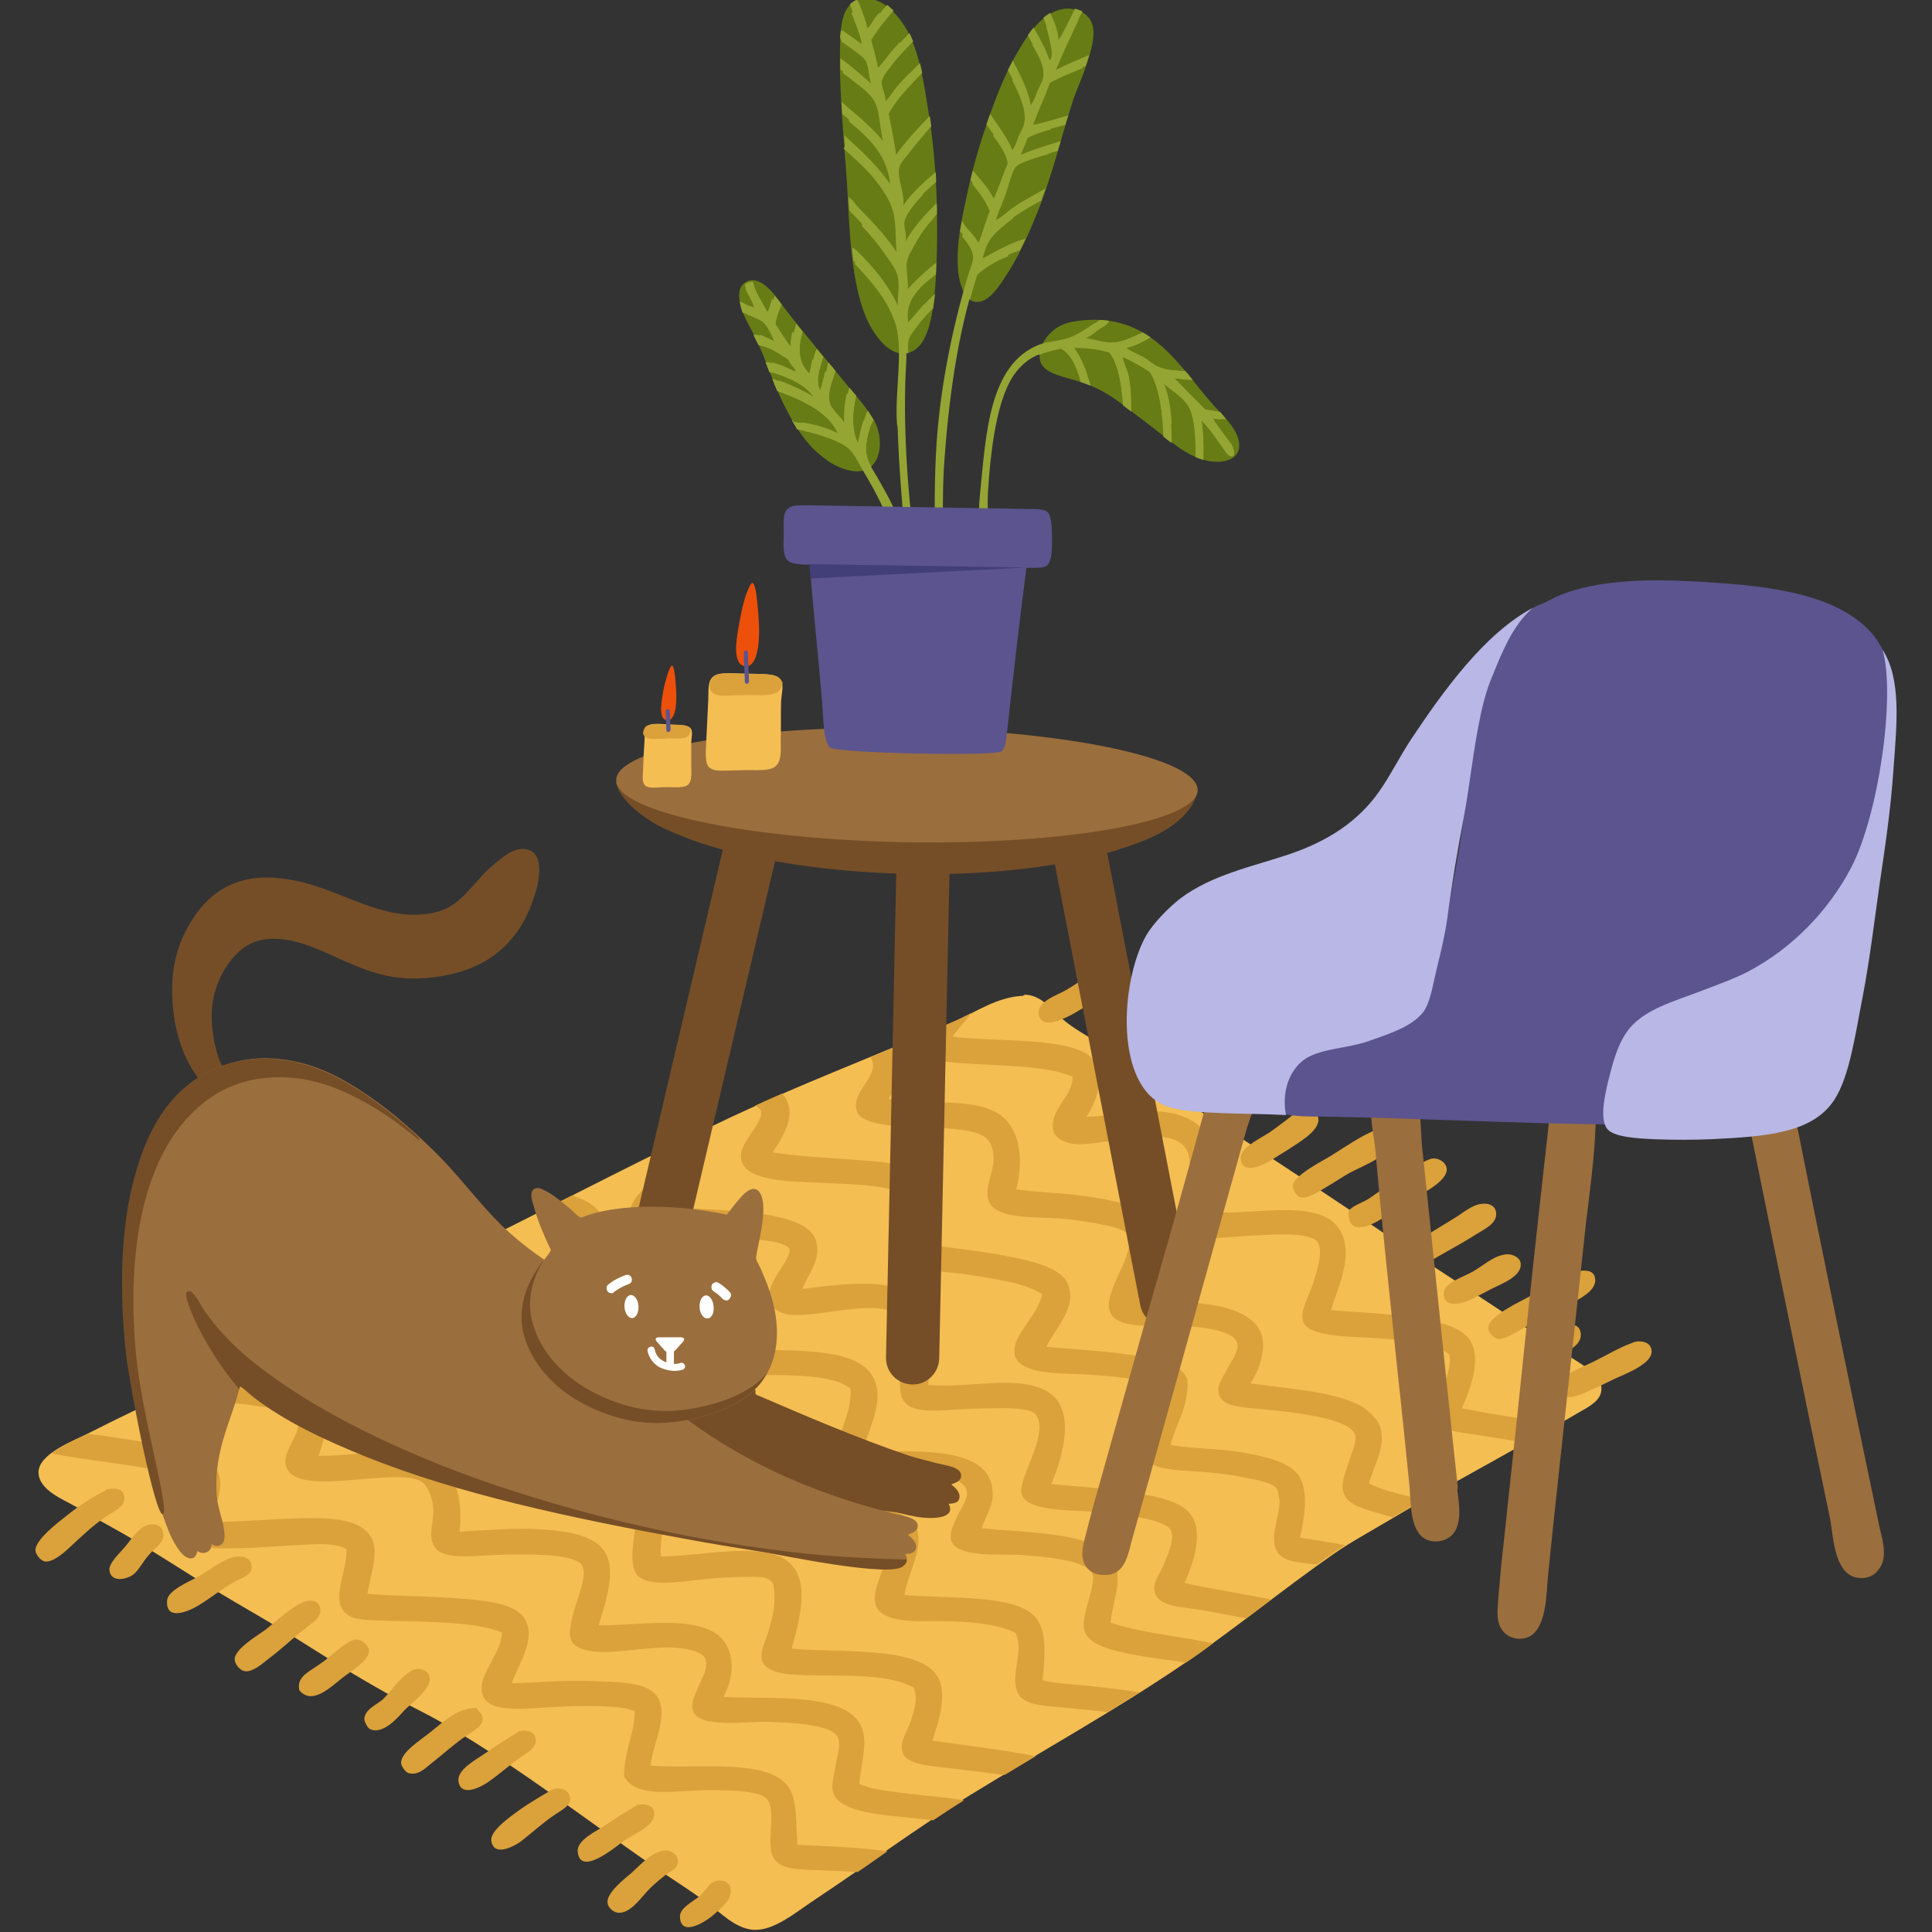 <svg xmlns="http://www.w3.org/2000/svg" xmlns:xlink="http://www.w3.org/1999/xlink" id="Capa_1" x="0px" y="0px" viewBox="0 0 512 512" style="enable-background:new 0 0 512 512;" xml:space="preserve"><rect x="0" y="0" width="512" height="512" fill="#333333" stroke="none"/><style type="text/css">	.st0{fill-rule:evenodd;clip-rule:evenodd;fill:#F4BE53;}	.st1{fill-rule:evenodd;clip-rule:evenodd;fill:#DBA13A;}	.st2{fill:#DBA13A;}	.st3{fill-rule:evenodd;clip-rule:evenodd;fill:#754E27;}	.st4{fill-rule:evenodd;clip-rule:evenodd;fill:#9B6E3D;}	.st5{fill-rule:evenodd;clip-rule:evenodd;fill:#687C15;}	.st6{fill-rule:evenodd;clip-rule:evenodd;fill:#95A534;}	.st7{fill-rule:evenodd;clip-rule:evenodd;fill:#5C548E;}	.st8{fill-rule:evenodd;clip-rule:evenodd;fill:#423E77;}	.st9{fill-rule:evenodd;clip-rule:evenodd;fill:#ED500A;}	.st10{fill:#5C548E;}	.st11{fill:#754E27;}	.st12{fill-rule:evenodd;clip-rule:evenodd;fill:#FFFFFF;}	.st13{fill:#FFFFFF;}	.st14{fill:#9B6E3D;}	.st15{fill-rule:evenodd;clip-rule:evenodd;fill:#B8B7E5;}</style><g>	<g>		<path class="st0" d="M271.1,263.9c0,0,0.3-0.3,0.6-0.3c4.5,0.2,7,4.1,9.8,6.4c3.1,2.7,6.9,4.6,9.5,6.4   c25.6,17.6,51.2,33.5,77.2,51.4c13.4,9.2,24.2,15.8,38.6,25.7c2.7,1.9,6.6,4.5,9.8,6.4c2.7,1.7,7.8,4.7,7.8,8.1   c0,2.9-2.6,4.4-5.6,6.1c-16.7,9.8-34.8,19.3-51.2,29.1c-4.7,2.8-9.7,5.5-14.3,8.7c-13.2,9.2-26.5,20.1-39.7,29.1   c-18.1,12.3-37.3,22.9-56.8,34.9c-13.8,8.5-26.8,18.2-41.1,27.7c-4.6,3-10.7,8.3-16.2,7.8c-4.8-0.4-8.7-4.7-12.3-7.3   c-4.1-2.9-8-5.5-11.5-7.8c-19.8-13.5-37-27.2-57.9-39.4c-4.1-2.4-8.3-4.4-12.6-6.7c-8.4-4.5-16.4-9.5-24.3-14.5   c-7.7-4.9-16-9.5-24.3-14.5c-7.6-4.6-15.9-10.1-24-14.8c-4.4-2.5-7.5-4.1-12.3-7c-3.4-2-10-4.4-10.1-9.2c0-5,9.4-8.4,13.7-10.6   c15.5-7.9,33.5-15.9,48.9-23.5c21.8-10.8,45.5-22.5,64.6-32.1c21.3-10.7,42.4-21.7,64.9-31.9c16-7.2,33.8-14,50.9-21.5   C258.8,268.1,264.3,264.2,271.1,263.9z"></path>		<g>			<g>				<path class="st1" d="M291.5,257.8c0.9,0,2.9,0.6,3.1,2.5c0.3,3.4-4.6,5.2-7.3,6.7c-1.5,0.8-2.7,1.7-4.5,2.5     c-2.6,1.2-6.8,2.9-7.5-0.6c-0.7-3.4,4.7-5.1,7-6.4c3.2-1.8,5.5-3.9,8.7-4.8C291.1,257.7,291.3,257.8,291.5,257.8z"></path>				<path class="st1" d="M291.2,280.7c-4.2-3.5,0.5-5.8,4.5-8.4c3.2-2.1,5.1-3.4,7.3-4.5c1.9-0.9,4.5-0.3,4.8,1.7     c0.5,3.6-4.7,5.6-7,7C297.5,278.5,295.7,280.7,291.2,280.7z"></path>				<path class="st1" d="M313,279.8c1.2-0.2,4-0.5,4.2,2.2c0.2,2.3-2.7,3.9-4.5,5c-2.2,1.4-9.2,5.8-9.2,0c0-2.1,2.5-3.1,4.2-4.2     C308.6,282.3,310.7,280.3,313,279.8z"></path>				<path class="st1" d="M337.6,284.9c1.7-0.1,3.5,0.6,3.6,2.5c0.3,3.5-6.4,6-8.9,7.5c-1.6,1-3.1,1.8-5,3.1c-1.6,1.1-3.6,3-5.3,2.8     c-1.5-0.1-2.8-1.9-2.8-3.1c-0.1-2.8,5.9-5.8,8.1-7.3C329.9,288.7,333.6,285.2,337.6,284.9z"></path>				<path class="st1" d="M346,294.1c1.5-0.1,3.2,0.6,3.4,2.5c0.2,3.3-5.8,6.5-8.1,8.1c-1.6,1-2.9,1.8-5,3.1     c-2.5,1.5-7.5,3.4-7.5-1.1c0-2.6,5.7-5.3,7.8-6.7c1.3-0.9,2.7-2,4.2-3.1C342.3,295.7,343.9,294.3,346,294.1z"></path>				<path class="st1" d="M364.7,299.4c2.2-0.4,4.4,0,4.5,2.5c0.1,4.1-8.4,7.2-11.5,8.9c-2.3,1.3-4,2.5-6.4,3.9     c-1.9,1.1-5.1,3.3-7,2.5c-0.9-0.4-1.7-2.3-1.7-2.8c-0.1-2.8,8.2-6.9,10.1-8.1c4.6-2.9,7.6-5,11.5-6.7     C364.3,299.6,364.4,299.5,364.7,299.4z"></path>				<path class="st1" d="M357.4,320.9c1.3-1.6,3.7-2.1,5.6-3.4c4.5-3,10.8-8.3,15.9-10.3c1.8-0.7,4.3,0.6,4.5,2.5     c0.3,3.7-8,7.3-10.6,8.9c-1.8,1.1-3.8,2.7-5.9,3.9C363.8,324.6,357.1,328.2,357.4,320.9z"></path>				<path class="st1" d="M392.9,319c1.9-0.2,3.5,0.7,3.6,2.5c0.2,2.8-3.1,4.2-5.3,5.6c-4.4,2.8-8.7,5-13.4,7.8     c-1.9,1.1-5,3.7-7.5,3.1c-1.3-0.3-2.2-2.1-2-3.6c0.2-1.5,3.4-3,5.3-4.2c4.3-2.8,7.8-4.9,11.7-7.3     C387.7,321.5,390.1,319.2,392.9,319z"></path>				<path class="st1" d="M399.4,332.4c1-0.1,3.5,0.6,3.6,2.5c0.3,3.4-5.1,5.3-7.8,6.7c-1.6,0.8-3,1.6-4.8,2.5     c-2.7,1.4-7.8,2.9-7.8-1.4c0-2.7,5.2-4.3,7.5-5.6C393.2,335.4,395.9,332.6,399.4,332.4z"></path>				<path class="st1" d="M418.1,336.9c2.2-0.4,4-0.2,4.5,1.4c1.6,4.9-9.2,8.1-11.7,9.5c-2.5,1.3-4,2.5-6.7,3.9     c-1.9,1-5.3,3.4-7.3,3.1c-1.2-0.2-2.5-1.9-2.5-2.8c-0.2-3.2,9-7.3,10.9-8.4c4.7-2.8,7.8-5.1,12.3-6.7     C417.7,336.8,417.9,336.9,418.1,336.9z"></path>				<path class="st1" d="M415.3,351.1c1-0.1,3.3-0.3,3.6,2.2c0.5,3.9-5.2,5.2-7.8,7.3c-1,0.8-1.8,2.4-3.4,2.5     c-2.1,0.1-3.6-1.8-3.6-3.4c0-2.5,3.1-3.9,4.8-5C410.5,353.7,412.8,351.5,415.3,351.1z"></path>				<path class="st1" d="M433.2,355.6c2.2-0.4,4.4,0.2,4.5,2.5c0.1,3.4-7,6-9.8,7.3c-1.9,0.9-3.6,1.8-5.9,2.8     c-2.8,1.3-8.3,4.1-8.7-0.6c-0.3-3.2,6.6-5.5,8.9-6.7c3.3-1.6,7.1-3.9,10.3-5C432.8,355.8,432.9,355.7,433.2,355.6z"></path>			</g>			<g>				<path class="st1" d="M28.4,394.7c2.4-0.5,4.1-0.1,4.5,1.7c0.6,2.8-2.6,4-4.5,5.3c-4,2.7-6.6,5.3-10.3,8.7     c-1.4,1.3-4.2,3.7-6.2,3.4c-1.2-0.2-2.4-1.9-2.5-2.8c-0.3-2.8,6.3-7.8,8.1-9.2c3.6-2.9,6.8-5,10.3-6.7     C28,394.9,28.1,394.8,28.4,394.7z"></path>				<path class="st1" d="M39.8,404c0.7-0.1,2.9-0.2,3.4,2c0.6,2.8-2,4-3.6,5.9c-1.8,2-2.8,4.2-4.2,5.3c-1.9,1.5-6.1,2.2-6.4-1.1     c-0.2-1.8,2.7-4.5,3.9-5.9C35,407.8,36.8,404.4,39.8,404z"></path>				<path class="st1" d="M62.2,412.6c2-0.4,4.4,0.2,4.5,2.5c0.1,2.4-2.7,3.1-4.2,3.9c-4.1,2.3-5.8,3.9-9.8,6.4     c-2.4,1.5-9,4.5-8.4-1.4c0.3-2.6,6.1-5,8.1-6.1C55.8,416,58.8,413.3,62.2,412.6z"></path>				<path class="st1" d="M80.7,424.4c2.2-0.5,4.2-0.1,4.2,2.5c0,2-2.4,3.3-4.2,4.8c-3.5,2.8-6.2,5.4-9.8,8.1     c-1.5,1.2-3.9,3.3-5.9,3.1c-1.6-0.2-2.8-2.1-2.8-3.1c-0.1-2.9,6.5-6.6,8.4-8.1c3.5-2.8,6.1-5.4,9.5-7     C80.3,424.6,80.3,424.5,80.7,424.4z"></path>				<path class="st1" d="M79.3,447.9c-0.7-3.8,2.6-4.7,6.7-7.8c2.8-2.2,6.4-5.6,8.4-5.6c1.9,0,3.3,1.8,3.4,2.8     c0.2,2.8-4.9,5.6-7,7.3C87.7,447,82.7,452.1,79.3,447.9z"></path>				<path class="st1" d="M110.3,442.3c1.3-0.2,3.5,0.5,3.6,2.5c0.2,2.9-5,6.7-6.7,8.4c-1.2,1.3-5.6,6.8-9.2,5     c-0.6-0.3-1.3-1.8-1.4-2.2c-0.4-2.8,3.2-4.2,4.8-5.6C103.3,448.7,107.2,442.8,110.3,442.3z"></path>				<path class="st1" d="M126.2,452.6c0.8,1.2,1.6,1.4,1.7,2.8c0.1,2-2.5,3.4-4.2,4.5c-3.3,2.2-6.4,5.1-9.5,7.5     c-1.5,1.2-3.4,3.2-5.9,2.5c-0.9-0.2-1.9-1.9-2-2.5c-0.3-3,5.4-6.4,7.8-8.4C117.8,456.1,121.1,452.7,126.2,452.6z"></path>				<path class="st1" d="M137.7,458.8c1.6-0.4,3.8,0,4.2,1.7c0.6,2.5-1.8,3.7-3.4,4.8c-3.6,2.5-5.6,4.5-9.2,7     c-2.3,1.6-7.3,3.9-7.8-0.3c-0.4-3.1,4.9-5.8,7-7.3c2.7-1.9,6-4,8.7-5.6C137.3,458.9,137.4,458.8,137.7,458.8z"></path>				<path class="st1" d="M146.6,474.1c2-0.5,4.4,0.3,4.5,2.5c0.1,2-2.3,3.1-3.9,4.2c-3.4,2.3-5.5,4.3-8.9,7c-2.1,1.6-7.5,4.4-8.1,0     c-0.4-2.6,5.1-6.4,7-7.8c2.7-2,6.2-4,8.9-5.6C146.3,474.3,146.3,474.2,146.6,474.1z"></path>				<path class="st1" d="M169,478.3c1.3-0.3,3.7-0.1,4.2,1.4c1.3,3.9-5.1,6.2-7.8,8.1c-1.5,1-11.8,10-12.3,2.8c-0.2-3,5.1-5.4,7-6.7     c2.7-1.8,5.8-3.8,8.4-5.3C168.7,478.5,168.7,478.4,169,478.3z"></path>				<path class="st1" d="M176.3,490.4c1.1-0.1,3.3,0.8,3.4,2.8c0,2.1-2.1,2.7-3.6,3.9c-1.8,1.4-3,2.5-3.9,3.4c-2,1.9-5,6.7-8.4,6.4     c-1-0.1-2.7-1.1-2.8-2.8c-0.2-2.5,4.5-6.2,6.4-7.8C170.1,493.8,173,490.6,176.3,490.4z"></path>				<path class="st1" d="M189.7,498.5c1.1-0.3,3.5-0.3,3.9,2c0.6,2.9-2.5,5.1-4.2,6.7c-1.7,1.6-9,6.6-9.2,0.8     c-0.1-2.4,3.3-3.9,5.3-5.6C187.2,500.9,187.8,499,189.7,498.5z"></path>			</g>		</g>		<g>			<path class="st2" d="M387.4,373.2c2.5-5.4,5.7-14.4,1.4-19c-3.1-3.3-10-4.4-16.2-5.3c-6.7-1-13.9-1.1-19.9-1.7    c1.7-5.6,5.6-13.3,3.1-19.8c-4.2-10.7-23.1-5.1-35.2-6.2c0.3-5.2,2.2-8.8,1.7-14.3c-0.7-7.3-6.8-11.7-14.5-12.3    c-6.3-0.5-13.2,1.1-19.9,1.4c3.6-5.5,5.7-13.8-0.6-17.1c-7.7-4-25.1-2.8-34.9-4.2c1.8-2.4,3.6-4.2,4.9-6.2    c-1.4,0.7-2.7,1.4-4.1,2c-3.4,1.5-6.9,3-10.3,4.4c-0.3,0.7-0.4,1.5-0.3,2.3c0.4,3.3,4.1,3.8,8.1,4.2c11.3,1.2,25.4,0.5,33.5,3.9    c0.4,5.2-6.5,8.9-5,14.5c0.4,1.7,2.9,3.2,5.9,3.4c7.8,0.5,26.2-6,29.6,2c2.2,5.1-3,15.1-0.8,19.8c2,4.4,9.9,2.9,16.8,2.5    c4.8-0.2,16.6-1.3,18.5,1.7c1.5,2.5-0.1,7.4-1.1,10.6c-1.2,3.8-3.6,7.4-2.8,10.3c1.2,4.5,14.4,4.1,19.3,4.5    c8.4,0.7,16,1.1,19.6,4.5c0.2,3.4-0.7,5.8-1.7,8.4c-0.9,2.3-3.1,5-2.8,7.5c0.4,4.1,7.2,4.6,12,5.3c4.9,0.8,9,1.4,12.7,2.1    c2.9-1.6,5.7-3.2,8.6-4.9C404.3,376,396.1,375,387.4,373.2z"></path>			<path class="st2" d="M365.8,378.3c-0.6-2.1-3.1-4.5-5-5.6c-7.1-4.1-20.5-4.7-29.4-6.1c2.5-3.9,4.8-10.3,2.2-14.5    c-4.6-7.5-20.4-7.1-31.9-7.5c1.7-5.8,6.9-12.4,4.2-19.3c-2.4-6-11.3-7.3-19-8.4c-5.9-0.8-12.2-0.9-17.6-1.7    c2.2-8.5,0.8-17.1-5.3-20.4c-7.3-4-18.7-1.8-28.5-3.6c3-4.6,4.4-9.7,2-13.8c-2.3,0.9-4.5,1.9-6.8,2.8c0.2,0.3,0.4,0.6,0.5,0.9    c1.3,4.7-5.5,8.1-4.2,13.1c1.4,5.5,18.1,4.1,26,5c6.5,0.7,10.1,1.7,10.3,7.5c0.2,3.6-2.4,7.8-1.4,11.2c1.5,5.3,11.9,4.5,18.7,5    c3.6,0.3,6.7,0.7,10.3,1.4c3.5,0.7,7.6,1.3,8.4,3.6c0.4,1.3-0.3,3.4-0.8,5c-1.3,4.1-5.5,10.4-4.5,14.3c1.6,5.5,11.8,3.8,19.6,4.2    c5.3,0.3,13.7,1.2,14.3,4.7c0.4,2.2-1.7,4.8-2.5,6.4c-1.2,2.3-2.8,4.3-2.5,6.4c0.4,3.2,4.1,3.8,7.8,4.2c3.9,0.4,7.8,0.7,10.9,1.1    c4.9,0.7,16.9,2.2,17.6,6.4c0.3,1.8-1,4.4-1.7,6.7c-0.7,2.2-1.8,4.8-1.7,7c0.2,4.1,5,5.4,8.4,6.4c1.7,0.5,3.3,1,4.9,1.4    c2.7-1.6,5.3-3.1,8.1-4.7c-5.4-1.2-10.6-2.3-14.4-4.3C364.1,388.5,367.3,383.2,365.8,378.3z"></path>			<path class="st2" d="M344,390.8c-2.6-3.5-9.2-4.9-14.8-5.9c-6.4-1.1-13.4-0.9-19-2c1.5-5.8,4.8-9.8,4.5-17.3    c-2.5-5.5-9.6-5.7-16.2-6.7c-6.9-1-14.6-1.3-21.2-2c2.1-4.7,8.5-10.5,5.6-16.8c-2.1-4.7-11.4-6.3-17.6-7.5    c-7.9-1.5-16-2-22.1-3.4c1.5-4.8,5.3-11.9,2.2-16.5c-3.1-4.5-11-4.7-18.5-5.3c-7.9-0.6-16.2-1-22.1-2c3.2-5,6.7-10.7,2.5-15.6    c-1.7,0.7-3.4,1.5-5,2.2c-0.7,0.3-1.4,0.7-2.2,1c0.9,0.5,1.5,1,1.6,1.5c0.4,1.8-1.9,4.7-2.8,6.1c-1.2,1.9-2.8,3.9-2.5,6.4    c0.6,6.2,13.9,6.1,20.1,6.4c8.8,0.5,16.4,0.3,22.6,2.8c0.7,5.6-5.5,10.4-3.1,16.2c1.9,4.7,14.8,4.4,20.1,5.3    c8,1.3,15.9,2.4,20.1,5.3c-0.7,3.1-2.3,5.1-3.9,7.5c-1.4,2.3-3.9,5.1-3.4,8.4c0.9,5.4,12.1,5,18.2,5.3c8,0.5,14.8,1.1,20.4,3.1    c-0.2,3-1.5,5.8-2.8,8.9c-1,2.6-2.9,6.4-2,9.2c1.6,4.7,11.1,4.1,17.6,4.8c3.3,0.3,6.5,0.7,9.8,1.4c3.1,0.6,7.4,1.4,8.4,3.1    c0.3,0.6,0.5,2.4,0.6,3.1c0.1,4-2.7,9.4-0.8,13.1c1.5,3,5.6,3.1,9.8,3.6c0.3,0,0.6,0.1,0.9,0.1c1.4-1,2.8-2,4.1-2.9    c1.1-0.8,2.2-1.5,3.4-2.2c-4.2-0.8-8.2-1.4-12-2C345.8,401.9,346.9,394.8,344,390.8z"></path>			<path class="st2" d="M315.2,400.9c-3.1-3.5-10.2-4.6-16.5-5.6c-6.8-1-14.2-1.4-20.1-2c3.2-7.6,6.9-20.6-1.7-24.9    c-7.9-4-20.1-0.4-31-1.4c1.1-6.8,3.1-14.8,0-19.8c-5.7-9.3-20.8-7.2-33.3-5.6c1.5-3.9,5.2-7.8,3.6-12.9    c-1.6-4.9-9.9-6.5-16.8-7.3c-8-1-16.4-0.9-22.6-1.7c2.7-3.9,5.9-5.8,6.4-9.8c0.5-3.5-0.8-5.9-2.9-7.6c-2.4,1.2-4.9,2.4-7.3,3.6    c1.2,0.6,2.2,1.3,2.9,2.3c-1,2.7-3,4.1-5,6.4c-1.6,1.8-4.5,4.6-3.9,7.8c0.6,3,5,3.5,8.7,3.9c8.3,0.8,15.8,1,23.2,2    c4,0.5,7.9,0.5,10.3,2.5c0.7,3.2-6.4,8.8-5.3,14c0.4,1.8,2.8,3.3,5.3,3.6c8.9,1,28.3-6.3,31,3.1c1.4,4.9-3.3,14-1.1,19    c2.1,5,11.3,2.9,19.3,2.8c5.3-0.1,14.6-0.7,16.2,1.7c3.5,5.1-4.7,16.5-3.9,20.7c0.9,5,13.5,4.4,19.9,5c4,0.4,7.1,0.6,11.2,1.4    c3.2,0.6,8.1,1.7,8.7,3.9c0.6,2.5-1.1,6.2-2,8.4c-1,2.6-3,4.7-2.5,7.3c0.8,4.3,7.5,4.1,12.6,5c4.4,0.8,8.2,1.5,11.7,2.2    c2.2-1.7,4.4-3.3,6.6-5c-7.9-1.6-16-2.8-23-4.4C316.2,414.4,319.3,405.6,315.2,400.9z"></path>			<path class="st2" d="M295.4,414.3c-0.9-1.9-3.2-3.8-5.3-4.8c-7.4-3.5-20.6-3.5-29.9-4.5c1-3.6,3.3-5.8,2.8-10.3    c-1.2-11.9-21.2-9.9-34.4-10.1c1.6-5.9,5.7-13,3.1-19c-4.3-9.9-25.5-6.9-37.7-8.4c1-9.4-0.5-16.4-6.4-19.6    c-7.3-3.9-18.9-1.2-29.4-2.5c2.4-5.1,3.7-9.9,0.6-14c-1.5-1.9-4.1-3.3-7.2-4.3c-3,1.5-5.9,3-8.9,4.5c4.6,0.9,9.9,2.3,10.5,4.3    c1.3,4.5-4.9,8.1-3.6,12.9c1.1,4.3,9.7,4,16.5,3.9c2.7,0,6.4-0.1,9.8,0c7.6,0.2,11.1,1.1,11.5,7.8c0.2,3.1-1.7,7-0.6,10.3    c1.7,5,12.7,3.9,18.5,3.9c8.8,0.1,16.5,0.6,20.1,3.6c0.2,3.6-0.8,6.7-2,10.1c-1,3-3.2,6.3-2.2,9.5c1,3.1,5.7,3.9,9.8,3.9    c6.1,0,24.1-2.3,25.2,3.6c0.4,2.1-1.3,4.2-2.2,6.1c-0.6,1.4-2.4,4.4-2,6.7c1,5.2,13.9,3.8,19,4.2c5,0.4,17.3,1.3,18.5,5    c0.6,1.9-0.5,4.9-1.1,7.3c-0.6,2.5-1.5,5-1.1,7.3c0.5,3.3,5.1,5,8.9,5.9c6.6,1.6,12.3,2.1,18.1,3c2.4-1.6,4.8-3.3,7.2-5.1    c-9.2-1.9-19.9-2.9-27.2-5.5C294.8,424.8,297.5,418.9,295.4,414.3z"></path>			<path class="st2" d="M287.8,446.7c-4-0.4-7.9-0.5-11.5-1.4c0.7-7.3,1.3-14.2-2.8-17.6c-6.1-5.2-23.1-4-33.8-5    c0.7-5.9,6.4-14.2,2.2-19.3c-2.9-3.5-10.9-3.8-16.8-4.2c-7-0.5-14.4,0-20.7-0.6c1.9-4.7,7.1-9.7,5-15.9    c-1.8-5.5-11.3-6.3-18.2-7.3c-8.3-1.2-16.8-1.5-23.2-2.5c1.4-5.2,4.4-12.3,1.1-16.5c-3.2-4-11.5-4.3-19-4.5    c-7.8-0.2-16.3,0.5-22.4-0.6c2.1-4.7,5.2-8.1,3.1-13.1c-1.1-2.7-4.7-4.8-9.3-6.4c-3.1,1.6-6.3,3.1-9.5,4.7    c1.1,0.3,2.1,0.5,3.2,0.8c2.7,0.7,8.1,1.5,8.7,3.4c0.7,2.2-1.4,4.1-2.5,6.1c-1,1.8-2.4,4.7-2,7c0.6,3.2,4.1,4.1,8.4,4.5    c8.6,0.8,15.3,0.5,24,0.6c4.3,0,8.7,0,11.5,1.7c-0.1,5.8-3,8.7-2.5,15.1c3.4,5.5,12.4,4.5,19.8,5.3c8,0.9,16.2,1,21.8,3.6    c0,3.6-1.7,5.4-3.1,7.8c-1.3,2.3-3.4,5.1-3.1,8.1c0.5,4.8,6.5,4.7,12,4.8c8.3,0.1,20.2,0,27.7,2.2c0,3.4-1.1,5.7-2,8.4    c-0.8,2.5-2.4,5.8-2,8.7c0.9,5.8,11.5,5,17.3,5c8.2,0.1,14.8,0.7,19.9,3.1c2.4,5-1.5,11.3,0.6,15.9c1.1,2.6,4.9,3.3,8.7,3.6    c4.9,0.5,10.1,0.9,15.1,1.5c2.8-1.7,5.6-3.5,8.4-5.2c-1.1-0.2-2.1-0.3-3-0.5C295.1,447.5,291.4,447.1,287.8,446.7z"></path>			<path class="st2" d="M248.4,444.2c-5-8.1-26.4-6.1-38.6-7.3c2.2-8,5.4-19.3-2-23.8c-2.1-1.3-5.2-1.8-7.8-2    c-7.7-0.5-16.9,1.3-24.9,1.4c-0.2-4.5,0.9-8,0.8-11.5c-0.2-9-6.4-14.1-15.9-14.5c-6.9-0.3-13.9,1.8-20.1,2.2    c1.4-3.9,4.5-8.8,2.5-13.1c-3.9-8.5-27.6-5.4-40.3-6.4c2.9-4.6,7-7.5,5.9-12.9c-0.5-2.6-4.4-5.6-7.3-6.7c-2.4-0.9-5.5-1.3-8.4-2    c-0.6-0.1-1.2-0.3-1.8-0.4c-2.7,1.4-5.5,2.7-8.2,4.1c1.8,1.2,4.8,1.6,7.5,2.2c3.9,0.9,10.1,1.9,10.6,3.9c0.5,2-3.2,5.7-4.2,7    c-1.6,2-4.3,4.6-3.9,7.3c0.4,3,4.5,4,8.4,4.2c7.9,0.5,17.1,0.1,24.3,0.6c3.6,0.2,7.2,0.2,10.6,2c0.3,4.5-5.9,9.1-4.5,14.3    c1.1,4.1,9.4,3.1,13.4,2.5c8-1.1,21.4-5,23.8,2.5c1.6,5.1-2.8,15.5,0.6,19.6c2.8,3.4,12.4,1.6,17.9,1.1c3.2-0.3,6.7-0.6,9.8-0.6    c3.4,0,7-0.6,8.4,2c0.7,5.3-0.2,8.5-1.4,12.6c-0.7,2.5-2.2,4.9-1.7,7.3c0.5,2.5,4,3.6,7.3,3.9c10.8,0.9,25.3-0.9,33,3.6    c1.1,3.4,0.1,5.8-0.8,8.7c-0.8,2.6-3.1,5.4-2.2,8.4c0.9,3.4,8.5,3.7,12.6,4.2c5.1,0.6,9.8,1.2,14.4,1.8c2.8-1.7,5.5-3.3,8.3-5    c-9-1.7-18.8-2.9-27.4-4.1C248.8,456.1,251.2,448.7,248.4,444.2z"></path>			<path class="st2" d="M227.7,472.7c0.6-5.7,2.5-11.5,0.3-15.7c-4.7-8.6-23.9-6.6-36.3-7.3c3.7-6.7,2.7-14.3-2.8-17.3    c-7.5-4.1-21-1.5-30.2-1.7c1.7-6.3,5.1-15,1.1-20.1c-3-3.9-10-4.9-16.5-5.3c-7.1-0.5-14.9,0.3-21.5,0.6c0.8-8.2-0.7-14.2-5-17.9    c-7-5.9-21.4-2-32.4-2.2c1.6-4.6,3.1-8.9,0.8-12.9c-3.6-6.3-17.2-7-26.6-7.8c-0.9-0.1-2.1-0.3-3.3-0.5c-2.9,1.4-5.8,2.7-8.7,4.1    c3.2,2.4,12.6,2.8,15.1,3.1c6.9,0.8,13,1.3,17.1,4.2c1.3,4.1-3.7,7.7-3.1,12c0.9,6.4,14,4.4,21.2,3.9c4.3-0.3,11.5-1.1,14.5,0.6    c2.1,1.1,3.2,4.6,3.4,7c0.3,3.5-1.3,6.9,0,9.8c1.9,4.2,9.4,3.1,15.7,2.8c4.8-0.2,10.1-0.2,14,0c3.5,0.2,8.9,0.9,9.8,2.8    c1.2,2.6-0.7,7.1-1.4,9.5c-0.7,2.5-2.4,7.1-1.7,9.8c0.7,2.8,5.1,3.6,8.9,3.6c5,0,13.3-1.6,19.6-1.1c3.3,0.3,6.8,1.3,7.3,3.1    c0.7,2.4-0.9,4.8-1.7,6.7c-0.8,2.1-2.3,4.4-1.7,6.7c1.3,5,14.2,2.9,19.9,3.1c5.6,0.2,17.6,0.5,18.7,4.5c0.6,2.1-0.4,4.9-0.8,7.3    c-0.4,2.4-1.2,5-0.6,7c1.7,5.5,14.9,6,21.2,6.7c1.7,0.2,3.5,0.4,5.3,0.6c2.7-1.8,5.4-3.6,8.2-5.3c-5.6-0.9-11.5-1.3-16.9-2    C234.7,474.5,230.7,474.2,227.7,472.7z"></path>			<path class="st2" d="M209.3,474.1c-5-8.5-24.8-5.1-36.9-6.2c0.6-5.7,4.7-12.8,2-17.9c-2.4-4.5-11.2-4.2-17.3-4.5    c-7.8-0.3-15.2,0.4-21.5,0.6c1.8-5.2,7-12.3,3.1-17.6c-3-4-11.8-4.5-18.7-5c-8-0.6-16.2-0.5-22.6-1.1c0.5-4.6,2.9-9.7,1.4-14    c-1.4-4-6.2-5.5-11.2-5.9c-9.9-0.7-24.2,1.1-32.4,0.8c3.1-6.3,5.3-12.2,0-16.2c-3.7-2.8-13.6-4.4-21.2-5.6    c-3.7-0.6-7.2-1.1-10.6-1.5c-2.7,1.3-6.8,3-9.6,5.2c9.1,1.8,18.8,2.6,28.3,4.5c2.7,0.5,7.9,1.4,8.7,3.1c0.7,1.7-1,4-2,6.2    c-0.8,1.8-2.2,4.5-1.7,7c0.7,2.9,4.3,4,8.4,4.2c9,0.5,16.5-0.5,24.6-0.8c4.1-0.2,8.5-0.6,11.7,1.1c0.3,6.4-4.8,14.2,0.6,17.6    c2,1.3,6.1,1.3,9.8,1.4c10.8,0.3,23.8,0.2,30.8,3.1c-0.1,3.4-1.6,5.3-2.8,7.8c-1.1,2.3-3,5.1-2.5,8.1c1,5.9,12.1,4.2,18.7,3.9    c3.8-0.2,7.8-0.4,11.5-0.3c3.8,0.2,7.6,0.2,10.3,1.4c-0.1,6.6-2.9,10.5-2.8,17.3c3.5,6,13.3,3.6,22.9,3.6    c4.7,0,12.7,0.1,14.8,2.2c3,3.1-0.4,12.2,2,15.9c1.8,2.9,6.4,2.9,11.2,3.1c3.6,0.1,7.4,0.3,11,0.5c2.7-1.8,5.3-3.7,7.9-5.5    c-8.3-1.1-16.1-1.3-23.9-1.7C210.9,483.5,211.3,477.5,209.3,474.1z"></path>		</g>	</g>	<g>		<g>			<g>				<g>					<path class="st3" d="M178.2,343.9c-0.9,3.8-4.7,6.1-8.5,5.3l0,0c-3.8-0.9-6.1-4.7-5.3-8.5l29.1-123.8c0.9-3.8,4.7-6.1,8.5-5.3      l0,0c3.8,0.9,6.1,4.7,5.3,8.5L178.2,343.9z"></path>					<path class="st3" d="M302.2,346c0.8,3.8,4.5,6.3,8.3,5.6l0,0c3.8-0.8,6.3-4.5,5.6-8.3l-24.1-124.6c-0.8-3.8-4.5-6.3-8.3-5.5      l0,0c-3.8,0.8-6.3,4.5-5.6,8.3L302.2,346z"></path>					<path class="st3" d="M234.8,359.7c-0.1,3.9,3,7.1,6.9,7.2l0,0c3.9,0.1,7.1-3,7.2-6.9l2.9-136.9c0.1-3.9-3-7.1-6.9-7.2l0,0      c-3.9-0.1-7.1,3-7.2,6.9L234.8,359.7z"></path>				</g>				<g>					<path class="st3" d="M163.2,207.1c1.5,1.8,3.1,3.8,5.4,5c7.8,4,20.9,5.6,33,7c24,2.8,51,3.4,75.7,1.6      c12.6-0.9,25.2-1.8,33.8-5.8c1-0.5,2.3-1.1,3.1-1.8c0.8-0.7,2-3,3.1-3.3c-1.2,6.2-8.2,10.6-14,12.9      c-27.7,11.3-75.4,11.3-108.2,3.4c-5.9-1.4-12.2-3.4-18.3-6.2C171.6,217.7,164,212.2,163.2,207.1z"></path>					<path class="st4" d="M317.4,209.4c-0.1,8.3-34.8,14.5-77.3,13.8c-42.6-0.8-77-8.2-76.8-16.5c0.2-8.4,34.8-14.5,77.3-13.8      C283.1,193.7,317.5,201,317.4,209.4z"></path>				</g>			</g>			<g>				<g>					<g>						<g>							<path class="st5" d="M288,84.8c17.6-1.1,24.7,12.6,33.6,22.6c2.5,2.8,7.6,7.2,6.7,11.7c-0.7,3.3-5.8,4-9.9,2.6        c-4-1.3-7.3-4-10.6-6.6c-3.1-2.4-6.3-4.9-9.8-7.5c-3.4-2.6-6.6-4.7-11.1-6.2c-4.3-1.5-10.6-2.2-11.3-6        c-0.7-4.1,2.8-7.7,5.1-8.9C282.6,85.4,285.3,85,288,84.8z"></path>							<path class="st6" d="M324.9,115.8c-1.3-1.8-2.6-3.4-3.4-4.8c0.6,0,1.4,0.1,2.2,0.2c-0.6-0.7-1.1-1.4-1.5-2.2        c-1-0.2-2-0.4-2.8-0.4c-2.7-2.7-6-6-8.2-8.3c0.8-0.1,1.8,0.2,2.8,0.3c0.1,0,0.2,0,0.4,0c-0.9-0.7-1.7-1.5-2.4-2.4        c-1.7-0.1-3.4-0.3-4.6-0.8c-1.5-0.5-2.8-1.8-4.3-2.7c-1.7-0.9-3.3-1.5-4.7-2.5c2.3-0.5,4.4-1.6,6.3-2.7        c-0.9-0.3-1.8-0.6-2.6-1.1c-1.8,0.9-3.8,1.8-5.9,2.2c-2.9,0.6-5.6-0.6-8.6-1c1.3-0.5,2.4-1.5,3.5-2.3c0.6-0.4,1.4-0.8,2-1.3        c-1.1,0-2.1-0.2-3-0.4c-2.2,1.6-5,3.3-6.8,3.9c-2.9,1-5.5,0.9-7.8,1.8c-13.5,5.2-14.2,23.9-15.8,39.8        c-0.3,2.8-0.3,5.2-0.4,8.6c0,2.3-0.5,6,1.4,5.6c1.4-0.3,1-5.6,1-6.9c0.1-3.1,0-5.5,0.1-7.7c0.7-11.1,2.3-25.9,7.7-32.4        c3-3.6,5.9-4.8,11.7-6c2.3,1.4,3.6,3.8,4.5,6.6c0.9,0.1,1.7,0.3,2.5,0.6c-1-2.9-2.2-5.5-3.6-7.3c3.7-0.1,6.7,0.4,9.4,1.2        c1.9,2.3,2.9,6.4,3.3,10.6c0.9,0.3,1.6,0.7,2.4,1.1c-0.1-2-0.3-3.8-0.6-5.5c-0.5-2.1-1.5-3.7-1.6-5.2c2.6,1.2,5,2.5,7.2,4        c2,3.2,2.9,7.9,3.4,12.9c0.9,0.2,1.7,0.6,2.4,1c-0.2-4.3-0.9-8.1-2.2-11c1.9,2.1,5.3,3.5,7,6.8c1.2,2.5,1.6,6.6,1.6,10.4        c0.7,0.3,1.4,0.6,2,1c0-2.9-0.1-5.8-0.5-8.1c2.3,2.3,4.1,5.1,5.9,7.6c0.2,0.3,0.4,0.7,0.7,1c0.5-0.6,1.1-1.1,1.7-1.5        C326.5,117.7,325.5,116.7,324.9,115.8z"></path>							<path class="st6" d="M323.3,109.1c-0.1,0-0.1,0-0.2,0c-1.4-0.1-2.6-0.5-3.6-0.5c-2.7-2.7-6-6-8.2-8.3        c0.8-0.1,1.8,0.2,2.8,0.3c0.6,0,1.3,0.1,2,0.1c-0.6-0.8-1.3-1.6-2-2.4c-2.5,0-5-0.2-6.7-0.9c-1.5-0.5-2.8-1.8-4.3-2.7        c-1.7-0.9-3.3-1.5-4.7-2.5c2.4-0.5,4.6-1.7,6.5-2.8c-0.7-0.5-1.3-0.9-2.1-1.3c-1.9,1.1-4.3,2.1-6.6,2.6        c-2.9,0.6-5.6-0.6-8.6-1c1.3-0.5,2.4-1.5,3.5-2.3c0.9-0.7,2.4-1.1,2.8-2.4c-0.8-0.1-1.6-0.2-2.5-0.2        c-2.4,1.9-5.9,4.1-8.1,4.9c-2.6,0.9-5.1,0.9-7.3,1.6c-0.4,0.9-0.6,1.8-0.7,2.8c1.6-0.7,3.5-1.2,5.9-1.7        c2.9,1.7,4.2,5.1,5.2,8.8c0.1,0,0.2,0.1,0.2,0.1c0.8,0.3,1.6,0.6,2.4,0.9c-1.1-4-2.6-7.7-4.4-10c3.7-0.1,6.7,0.4,9.4,1.2        c2.3,3,3.3,8.6,3.6,14c0,0,0,0,0.1,0.1c0.7,0.5,1.4,1.1,2.1,1.6c0-3.5-0.1-6.6-0.7-9.3c-0.5-2.1-1.5-3.7-1.6-5.2        c2.6,1.2,5,2.5,7.2,4c2.6,4.1,3.4,10.7,3.6,17.1c0.7,0.6,1.5,1.2,2.2,1.7c0-6.3-0.5-12-2.3-16c1.9,2.1,5.3,3.5,7,6.8        c1.5,3.1,1.7,8.5,1.6,12.9c0.4,0.2,0.8,0.3,1.2,0.5c0.3,0.1,0.6,0.2,0.9,0.2c0.1-3.7,0-7.4-0.5-10.4c2.3,2.3,4.1,5.1,5.9,7.6        c0.5,0.7,1.1,2,2.2,2c0.2-0.1,0.3-0.2,0.5-0.4c0.5-1.8-1.4-3.6-2.4-5c-1.3-1.8-2.6-3.4-3.4-4.8c1,0,2.4,0.3,3.7,0.3        C324.6,110.6,323.9,109.8,323.3,109.1z"></path>						</g>						<g>							<path class="st5" d="M282.4,2.3c2.3-0.2,5.9,0.8,7,4c1.1,3.1-0.4,7.6-1.5,10.9c-1.1,3.5-2.7,6.8-3.6,9.6        c-3.3,10.3-5.6,20.3-9.6,30c-2.6,6.4-5,11.7-8.9,17.5c-1.7,2.5-4.2,6-7.2,5.7c-3.3-0.3-4.6-5.4-4.8-9.8        c-0.3-6.8,1.6-14.5,2.9-20.6c1.5-6.7,3.3-12.5,5.3-18.2c1.7-5,4.2-11.4,7-16.4C271.9,9.8,276.1,2.9,282.4,2.3z"></path>							<path class="st6" d="M286.8,18.1C286.8,18.1,286.8,18.1,286.8,18.1c0-0.9,0.1-1.8,0.3-2.6c-2.6,1.1-5.1,2.2-7.4,3.3        c1.9-4.6,4.1-9.2,6.1-13.5c-0.8,0.2-1.6,0.2-2.5,0.3c-0.9,1.9-1.8,3.7-2.9,5.3c0-1.8-0.7-3.8-1.5-5.8        c-0.2-0.1-0.5-0.2-0.7-0.2c-0.2,0.8-0.5,1.6-0.9,2.4c0.4,1.2,0.7,2.4,0.9,3.6c0.3,1.6,1.1,3.7-0.1,5.4        c-0.7-2.1-1.7-4.1-2.7-6.1c-0.5,0.6-1.1,1.2-1.8,1.7c1.4,2.6,3.2,5.4,2.9,8.3c-0.1,1.3-1,2.7-1.6,4.1c-0.5,1.3-1,2.7-1.8,3.8        c-0.7-3.6-2.2-6.8-3.7-9.7c0,0,0-0.1-0.1-0.1c-0.2,1.1-0.6,2.1-1,3.1c1.7,3.3,3.7,7.4,3.2,11c-0.2,1.3-1.1,2.6-1.6,3.8        c-0.5,1.4-0.9,2.7-1.8,3.8c-1-2.5-2.6-4.8-4.1-7c-0.2,1-0.4,2-0.8,3c1.4,1.9,3.8,5.1,3.8,7.3c0,0.6-0.6,1.5-0.9,2.4        c-1,2.7-1.8,4.9-2.9,7.3c-1.2-2.6-3.2-4.9-5.1-7c-0.1,0.9-0.2,1.9-0.4,2.8c1.8,2.2,3.5,4.4,4.6,7.2c-1.2,2.8-1.9,6.1-3.2,8.8        c-0.8-1.6-2-2.8-3.2-4.1c-0.1-0.2-0.3-0.3-0.4-0.5c-0.1,0.9-0.3,1.7-0.5,2.5c1.2,1.5,2.8,3.5,2.9,5.3        c0.1,1.3-0.9,3.4-1.6,5.8c-3.9,13.2-7.1,28.6-8.1,43.8c-0.6,9-0.5,17.8-0.5,26.2c0,2.1-1.3,4.5,1.4,5c1.4-0.9,1-2.9,0.9-4.3        c-0.2-5.8-0.2-14.2,0.1-19.8c1.2-19,3.8-36.8,8.7-51.7c2.3-2.2,5.2-3.8,8.4-5.1c-0.2-0.8-0.3-1.6-0.3-2.4        c-2.5,1.2-4.8,2.5-6.7,3.4c0.9-3.5,1.8-5.4,4-7.5c1.3-1.2,2.6-2.3,4.1-3.4c1.1-2.2,2.8-4.2,5.1-5.4c0-0.2,0-0.3,0-0.5        c-1.9,1-3.8,2.1-5.4,3.3c-1.5,1.1-2.7,2.4-4.4,3.1c0.8-2.4,1.8-4.6,2.7-7.1c0.7-1.8,1.5-5.8,2.7-7.1c0.8-0.9,3.3-1.7,5-2.3        c1.3-0.4,2.5-0.8,3.7-1.1c0.5-0.4,1-0.8,1.5-1.1c-0.1-0.5-0.3-1-0.4-1.5c-3,0.9-6,1.9-8.7,3c0.7-1.5,1.3-3.2,2-4.7        c1.9-0.9,4.1-1.7,6.4-2.3c0.1-0.8,0.2-1.6,0.4-2.3c-2,0.6-3.8,1.1-5.5,1.4c1.4-3.9,3.1-7.4,4.5-11.3        C280.9,20.5,283.9,19.3,286.8,18.1z"></path>							<path class="st6" d="M268.3,55.2c-1.5,1.1-2.7,2.4-4.4,3.1c0.8-2.4,1.8-4.6,2.7-7.1c0.7-1.8,1.5-5.8,2.7-7.1        c0.8-0.9,3.3-1.7,5-2.3c2.1-0.7,4-1.3,6-1.8c0.3-0.9,0.5-1.7,0.8-2.6c-3.7,1.1-7.3,2.3-10.6,3.6c0.7-1.5,1.3-3.2,2-4.7        c2.8-1.4,6.3-2.3,9.8-3.2c0.2-0.8,0.5-1.7,0.8-2.5c-0.1,0-0.2,0.1-0.4,0.1c-3.1,0.9-6.3,1.9-8.9,2.4        c1.4-3.9,3.1-7.4,4.5-11.3c2.8-1.7,6.1-3,9.4-4.3c0.1-0.2,0.1-0.3,0.2-0.5c0.2-0.7,0.5-1.5,0.7-2.4c-3.1,1.3-6.2,2.6-8.9,4        c2-4.9,4.3-9.8,6.5-14.3c0.2-0.4,0.4-0.8,0.7-1.2c-0.6-0.4-1.3-0.6-2-0.8c-1.4,2.8-2.8,5.9-4.4,8.4c0-2.2-1-4.8-2.2-7.3        c-0.6,0.4-1.2,0.8-1.8,1.3c0.1,0.3,0.3,0.7,0.4,1c0.6,1.6,1.1,3.2,1.4,5c0.3,1.6,1.1,3.7-0.1,5.4c-1.1-3.2-2.7-6.1-4.3-8.8        c-0.5,0.6-1,1.3-1.5,2c0.3,0.6,0.6,1.2,0.9,1.8c1.5,2.7,3.5,5.8,3.3,8.9c-0.1,1.3-1,2.7-1.6,4.1c-0.5,1.3-1,2.7-1.8,3.8        c-0.7-3.6-2.2-6.8-3.7-9.7c-0.4-0.7-0.8-1.5-1.1-2.2c-0.4,0.9-0.9,1.7-1.3,2.6c0.3,0.6,0.6,1.1,0.9,1.7        c1.8,3.4,4.2,7.9,3.7,11.9c-0.2,1.3-1.1,2.6-1.6,3.8c-0.5,1.4-0.9,2.7-1.8,3.8c-1.4-3.5-3.9-6.6-5.9-9.6        c-0.1,0.4-0.3,0.7-0.4,1.1c-0.2,0.6-0.4,1.1-0.6,1.7c0.5,0.7,1.1,1.5,1.6,2.2c1.2,1.7,4.2,5.4,4.2,7.8c0,0.6-0.6,1.5-0.9,2.4        c-1,2.7-1.8,4.9-2.9,7.3c-1.4-2.8-3.6-5.2-5.6-7.5c-0.2,0.8-0.4,1.7-0.6,2.5c2.1,2.4,4,4.8,5.3,7.9c-1.2,2.8-1.9,6.1-3.2,8.8        c-0.8-1.6-2-2.8-3.2-4.1c-0.4-0.5-0.8-1.2-1.2-1.8c-0.2,0.9-0.3,1.9-0.5,2.8c0.1,0.1,0.3,0.3,0.4,0.4        c1.3,1.5,3.2,3.8,3.3,5.9c0.1,1.3-0.9,3.4-1.6,5.8c-0.4,1.3-0.8,2.6-1.1,3.9c0.5,0.9,1,1.6,1.7,2c0.6-2.3,1.3-4.6,2-6.8        c2.9-2.8,6.9-4.6,11.2-6.2c0.5-1,1-2.1,1.5-3.1c-0.7,0.3-1.5,0.5-2.1,0.7c-3.7,1.4-6.8,3.3-9.3,4.6c0.9-3.5,1.8-5.4,4-7.5        c3.2-3.1,7.3-5.6,11.5-7.8c0.4-1.1,0.8-2.2,1.2-3.3C274,51.7,270.9,53.4,268.3,55.2z"></path>						</g>						<g>							<path class="st5" d="M198.4,74.4c4.1-1.1,7.6,4.8,10,7.9c4.2,5.5,11.5,14.1,15.8,19.4c2.5,3.1,5.4,6.1,7.6,10        c2.3,4.3,2.1,12.1-3.5,13.1c-2.7,0.5-5.9-0.9-7.7-1.9c-1.6-0.9-3.8-2.7-5.3-4.2c-4.6-4.8-8.2-12.2-11.1-19.6        c-1.2-3.1-2.8-7.4-4.5-10.6c-1.8-3.4-4.4-7.6-3.7-11.5C196.3,75.8,197.2,74.8,198.4,74.4z"></path>							<path class="st5" d="M229.3-0.3c5.2-0.4,9.7,5.4,11.7,9.5c2.8,5.8,3.8,12.6,5,20.1c1.2,7.4,1.9,14.8,2.2,22.6        c0.2,6,0.3,16-0.4,24.7c-0.7,8.4-2.3,16.8-8.3,17.1c-3.2,0.1-6.1-2.8-8.1-6c-5.2-8.1-6.1-22.5-6.7-34.8        c-0.5-11.1-2.3-25.7-2.1-39.2C222.7,6.5,222.9,0.1,229.3-0.3z"></path>							<path class="st6" d="M243,86.2c1-1.3,2.1-2.5,3.1-3.6c-0.4-0.6-0.8-1.3-1.2-2c-1.6,1.8-3,3.6-4.3,4.9c-0.7-4,1-6.9,3.1-9.1        c-0.1-0.6-0.1-1.1-0.1-1.7c0-0.4,0-0.8,0.1-1.2c-1.2,1.2-2.4,2.4-3.2,3.3c0.1-2.5-0.5-4.9-0.3-6.9c0.2-1.9,1.5-3.8,2.5-5.6        c1.5-2.7,3.1-4.8,4.9-6.7c-0.5-0.5-0.9-1.1-1.3-1.7c-2.5,2.6-4.7,5.2-6.4,8.4c0.4-2-0.6-3.8-0.3-5.4c0.2-1.3,1.7-3.5,2.7-4.7        c0.7-0.9,1.5-1.8,2.3-2.6c-0.2-0.8-0.3-1.7-0.4-2.5c-1.9,1.8-3.7,3.6-4.9,5.6c0.3-3.9-1.7-7.1-1.1-10.1        c0.3-1.5,1.8-2.8,2.9-4.3c1.4-1.9,2.8-3.5,4.1-5c-0.2-0.9-0.4-1.8-0.5-2.8c-2.6,2.8-5.3,5.8-7.4,8.8c-0.5-3.8-1.3-7.3-2-11        c1.9-3.4,4.6-6.3,7.2-9.1c-0.5-0.6-1-1.1-1.5-1.8c-1.2,1.3-2.4,2.5-3.5,3.8c-1.1,1.3-1.8,2.9-3.1,3.8c0-2.1-1.2-3.7-1-5.4        c0.2-1.3,1.7-3,2.7-4.3c0.9-1.2,1.8-2.3,2.7-3.3c-0.2-1-0.3-1.9-0.3-2.9c-1.1,1.2-2.1,2.3-3.1,3.6c-1,1.3-2,2.6-3.1,3.6        c-0.4-2.7-1.2-5-1.8-7.6c1.1-1.8,2.4-3.6,3.7-5.2c-0.5-0.7-0.9-1.3-1.2-2.1c-0.4,0.4-0.7,0.9-1.1,1.3c-0.8,1-1.2,2.4-2.4,3        c-0.3-1.7-1-3.4-1.6-5c0-0.1,0-0.1-0.1-0.2c-0.7,0.3-1.4,0.6-2.2,0.9c1.1,2.8,2.4,5.7,2.9,8.8c-1.8-1.2-3.7-2.7-5.7-4        c0,0.5-0.1,1.1-0.2,1.6c0.2,0.4,0.3,0.8,0.5,1.3c1,0.7,2,1.4,3,2.1c1.2,1,2.8,1.9,3.4,3.1c0.9,1.9,0.6,4.1,1.6,6.5        c-2.2-1.9-4.8-4.3-7.4-6.2c-0.1,0.9-0.2,1.8-0.4,2.7c0.7,0.5,1.3,1,2,1.5c2.4,2,5.6,3.9,6.8,6.8c1.2,3.1,1,6.9,2.2,10.8        c-2.7-3.5-6.4-6.7-9.8-9.6c0.3,1.1,0.5,2.3,0.5,3.4c5.3,4.4,10.5,9.1,11,17.6c-2.9-4.6-7.4-9-11.5-12.7        c-0.2,0.8-0.5,1.6-0.9,2.3c2.9,2.6,5.8,5.2,8.2,8.1c1.8,2.3,3.9,5.2,4.8,8.3c1,3.4,0.6,7.3,1.1,12.1        c-2.7-4.4-6.5-8.4-10-12.1c0,0.4,0.1,0.8,0.1,1.1c0.3,1,0.6,2.1,0.7,3.1c2.2,2.3,4.2,4.7,6.2,7.6c1.3,1.9,3,4,3.3,6.1        c0.4,2.5-0.2,5.6-0.1,8.4c-2.2-5.4-5.9-10.1-9.6-13.9c-0.2-0.2-0.4-0.4-0.6-0.7c-0.3,0.8-0.7,1.6-1.2,2.4        c4.2,4.5,8.4,9.1,10.6,15.3c2.5,7,0,18.2,0.6,26.9c0,0.5,0.2,1,0.2,1.5c0.3,10.1,1.2,19.6,1.9,28.7        c-1.4-5.3-4.7-11.3-7.3-15.8c-1-1.7-2.2-3.5-2.7-5c-0.9-2.6-0.1-6.1,0.8-8.6c0.1-0.3,0.2-0.5,0.4-0.8        c-0.8-0.1-1.6-0.3-2.2-0.7c0,0.1-0.1,0.2-0.1,0.4c-0.6,1.8-1,3.9-1.4,5.8c-1.8-3.1-1.7-7.5-1-11.3c0-0.4,0.1-0.8,0.2-1.1        c-0.8-0.2-1.5-0.5-2.1-0.9c-0.6,2.4-0.8,5.2-0.7,8.1c-1-2.1-3.8-3.8-4.2-6.1c-0.5-2.6,0.6-5.1,1.4-7.4        c-0.8,0-1.5-0.2-2.2-0.5c-0.5,1.8-0.9,3.7-1.4,5.2c-1.2-1.8-0.9-4-0.2-6.4c0,0-0.1-0.1-0.1-0.1c-0.8-0.5-1.3-1.2-1.7-2        c-0.4,1.7-0.6,3.4-0.9,3.9c-2-2.1-3.1-4.1-2.7-8.2c0.1-0.6,0.2-1.2,0.3-1.9c-0.8-0.2-1.4-0.5-2-1c-0.3,1.4-0.6,2.8-0.5,4.1        c-1.6-2-3-4.3-4.4-6.5c0.2-1.6,0.8-3.2,1.4-4.7c-0.8-0.4-1.4-1-1.9-1.7c-0.4,1.4-0.7,2.9-1.4,3.8c-0.9-2-2.4-4.2-3.4-6.4        c-0.3,0-0.5,0-0.8,0c-0.5,0-1,0-1.5-0.1c0.8,1.9,2.1,3.7,2.3,5.1c-0.4-0.1-0.9-0.3-1.4-0.6c0.8,0.9,1.4,2,1.9,3.1        c0.6,0.3,1.2,0.6,1.6,1c1.7,1.4,2.5,4,3.3,5.4c-1-0.4-2.4-1.2-3.8-1.7c0.1,0.9,0.1,1.7,0,2.6c0.7,0.2,1.5,0.4,2.1,0.6        c2.1,0.9,3.7,2.1,5.3,3.1c0.4,1.4,2,2.5,2.1,3.5c-1.5-0.6-2.6-1.3-4.7-2c-0.4-0.1-1-0.3-1.7-0.5c0.5,0.9,1,1.8,1.3,2.8        c4.2,1.4,7.9,3.5,9.7,6.3c-0.2,0-0.3-0.2-0.4-0.2c-0.1,0-0.3,0-0.2-0.2c-2.4-1.3-4.5-2.4-7.7-3.6c-0.1,0-0.5-0.2-0.9-0.3        c0.2,0.9,0.3,1.8,0.3,2.8c6.9,2.6,13,6,15.4,11.2c-2.5-1.3-6.1-2.4-9.7-2.9c0.3,0.8,0.5,1.5,0.7,2.3c1.7,0.4,3.5,0.8,5.1,1.4        c2.4,0.8,5.2,1.9,6.8,3.3c1.7,1.5,3,4.6,4.2,6.5c3,5,4.9,8.8,7.1,14.3c0.9,2.3,2.7,9.7,4.8,6.5c1,0.2,1.1-0.5,1.5-0.8        c-1.9-14.3-3.4-33.6-2.3-50c0.1-1.8-0.3-3.7,0.1-5.4C240.9,88.8,242.1,87.3,243,86.2z"></path>							<path class="st6" d="M209.9,111.4c0.5,0.8,0.9,1.6,1.4,2.4c2.4,0.3,4.8,0.9,7.1,1.7c2.4,0.8,5.2,1.9,6.8,3.3        c1.5,1.3,2.7,3.9,3.8,5.9c0.7-0.2,1.4-0.6,1.9-1c-0.4-0.8-0.8-1.5-1-2.2c-0.9-2.6-0.1-6.1,0.8-8.6c0.2-0.5,0.5-1.1,0.8-1.6        c-0.5-0.8-1-1.6-1.5-2.4c-0.6,0.9-0.8,2-1.1,2.9c-0.6,1.8-1,3.9-1.4,5.8c-2-3.5-1.6-8.7-0.6-12.7c-0.6-0.7-1.2-1.4-1.8-2.1        c-0.8,2.8-1.3,6.1-1.1,9.7c-1-2.1-3.8-3.8-4.2-6.1c-0.5-2.8,0.9-5.6,1.6-8.1c-0.6-0.7-1.2-1.5-1.9-2.2        c-0.2,0.8-0.3,1.7-0.5,2.3c-0.5,1.9-1,3.8-1.4,5.4c-1.4-2.1-0.8-4.8,0.1-7.7c0.1-0.4,0.3-0.9,0.5-1.5        c-0.6-0.7-1.2-1.4-1.7-2.1c-1.1,1.8-1.4,5.9-1.8,6.8c-2-2.1-3.1-4.1-2.7-8.2c0.1-1.1,0.4-2.2,0.7-3.2        c-0.6-0.7-1.2-1.4-1.7-2.1c-0.5,2.2-1.2,4.5-1.1,6.6c-1.6-2-3-4.3-4.4-6.5c0.2-1.8,0.9-3.5,1.6-5.2c-0.5-0.7-1.1-1.5-1.8-2.3        c0,0.1-0.1,0.3-0.1,0.4c-0.5,1.6-0.7,3.4-1.6,4.5c-1-2.3-2.8-4.7-3.7-7.2c-0.1-0.4-0.2-0.9-0.4-1.4c-0.3,0-0.6,0-0.9,0.1        c-0.4,0.1-0.8,0.3-1.2,0.6c0.5,2.4,2.4,4.8,2.8,6.5c-1.2-0.3-2.7-1.5-4.1-1.9c0.1,0.9,0.4,1.9,0.7,2.8c0.3,0.1,0.7,0.2,1,0.4        c1.4,0.7,3.4,1.3,4.5,2.2c1.7,1.4,2.5,4,3.3,5.4c-1.5-0.6-4-2.3-5.9-2c0,0.1,0.1,0.1,0.1,0.2c0.4,0.8,0.8,1.6,1.2,2.4        c0.9,0.3,2,0.5,2.8,0.9c2.1,0.9,3.7,2.1,5.3,3.1c0.4,1.4,2,2.5,2.1,3.5c-1.5-0.6-2.6-1.3-4.7-2c-0.8-0.3-2.4-0.9-3.6-0.9        c0.4,0.9,0.7,1.8,1,2.6c0.4,0.1,0.8,0.2,1.1,0.2c4.7,1.4,8.9,3.6,10.9,6.7c-0.2,0-0.3-0.2-0.4-0.2c-0.1,0-0.3,0-0.2-0.2        c-2.4-1.3-4.5-2.4-7.7-3.6c-0.3-0.1-1.5-0.6-2.9-1.1c0.4,1.1,0.8,2.1,1.3,3.2c7.3,2.6,14,6.1,16.5,11.5        c-3-1.6-7.8-2.8-12-3.2C210.1,111.4,210,111.4,209.9,111.4z"></path>							<path class="st6" d="M209.9,111.4c0.5,0.8,0.9,1.6,1.4,2.4c2.4,0.3,4.8,0.9,7.1,1.7c2.4,0.8,5.2,1.9,6.8,3.3        c1.5,1.3,2.7,3.9,3.8,5.9c0.7-0.2,1.4-0.6,1.9-1c-0.4-0.8-0.8-1.5-1-2.2c-0.9-2.6-0.1-6.1,0.8-8.6c0.2-0.5,0.5-1.1,0.8-1.6        c-0.5-0.8-1-1.6-1.5-2.4c-0.6,0.9-0.8,2-1.1,2.9c-0.6,1.8-1,3.9-1.4,5.8c-2-3.5-1.6-8.7-0.6-12.7c-0.6-0.7-1.2-1.4-1.8-2.1        c-0.8,2.8-1.3,6.1-1.1,9.7c-1-2.1-3.8-3.8-4.2-6.1c-0.5-2.8,0.9-5.6,1.6-8.1c-0.6-0.7-1.2-1.5-1.9-2.2        c-0.2,0.8-0.3,1.7-0.5,2.3c-0.5,1.9-1,3.8-1.4,5.4c-1.4-2.1-0.8-4.8,0.1-7.7c0.1-0.4,0.3-0.9,0.5-1.5        c-0.6-0.7-1.2-1.4-1.7-2.1c-1.1,1.8-1.4,5.9-1.8,6.8c-2-2.1-3.1-4.1-2.7-8.2c0.1-1.1,0.4-2.2,0.7-3.2        c-0.6-0.7-1.2-1.4-1.7-2.1c-0.5,2.2-1.2,4.5-1.1,6.6c-1.6-2-3-4.3-4.4-6.5c0.2-1.8,0.9-3.5,1.6-5.2c-0.5-0.7-1.1-1.5-1.8-2.3        c0,0.1-0.1,0.3-0.1,0.4c-0.5,1.6-0.7,3.4-1.6,4.5c-1-2.3-2.8-4.7-3.7-7.2c-0.1-0.4-0.2-0.9-0.4-1.4c-0.3,0-0.6,0-0.9,0.1        c-0.4,0.1-0.8,0.3-1.2,0.6c0.5,2.4,2.4,4.8,2.8,6.5c-1.2-0.3-2.7-1.5-4.1-1.9c0.1,0.9,0.4,1.9,0.7,2.8c0.3,0.1,0.7,0.2,1,0.4        c1.4,0.7,3.4,1.3,4.5,2.2c1.7,1.4,2.5,4,3.3,5.4c-1.5-0.6-4-2.3-5.9-2c0,0.1,0.1,0.1,0.1,0.2c0.4,0.8,0.8,1.6,1.2,2.4        c0.9,0.3,2,0.5,2.8,0.9c2.1,0.9,3.7,2.1,5.3,3.1c0.4,1.4,2,2.5,2.1,3.5c-1.5-0.6-2.6-1.3-4.7-2c-0.8-0.3-2.4-0.9-3.6-0.9        c0.4,0.9,0.7,1.8,1,2.6c0.4,0.1,0.8,0.2,1.1,0.2c4.7,1.4,8.9,3.6,10.9,6.7c-0.2,0-0.3-0.2-0.4-0.2c-0.1,0-0.3,0-0.2-0.2        c-2.4-1.3-4.5-2.4-7.7-3.6c-0.3-0.1-1.5-0.6-2.9-1.1c0.4,1.1,0.8,2.1,1.3,3.2c7.3,2.6,14,6.1,16.5,11.5        c-3-1.6-7.8-2.8-12-3.2C210.1,111.4,210,111.4,209.9,111.4z"></path>							<path class="st6" d="M240.7,85.5c-1.1-6.4,3.8-10,7.1-12.6c0.1-0.1,0.1-0.1,0.2-0.2c0.1-1,0.1-2,0.1-3        c-0.6,0.3-1.1,0.8-1.6,1.2c-2.2,1.8-4.5,4.2-5.9,5.7c0.1-2.5-0.5-4.9-0.3-6.9c0.2-1.9,1.5-3.8,2.5-5.6c1.7-3,3.5-5.2,5.5-7.4        c0-1,0-2-0.1-2.9c-3.1,3.2-6.2,6.4-8.2,10.2c0.4-2-0.6-3.8-0.3-5.4c0.2-1.3,1.7-3.5,2.7-4.7c1.7-2.2,3.7-4,5.7-5.7        c0-0.9-0.1-1.7-0.1-2.6c-3.2,2.7-6.5,5.6-8.6,8.9c0.3-3.9-1.7-7.1-1.1-10.1c0.3-1.5,1.8-2.8,2.9-4.3c1.9-2.6,3.7-4.5,5.6-6.6        c-0.1-0.9-0.3-1.9-0.4-2.8c-3.1,3.3-6.4,6.8-8.9,10.4c-0.5-3.8-1.3-7.3-2-11c2.3-4.1,5.7-7.5,8.9-10.8        c-0.2-0.9-0.4-1.8-0.6-2.6c-2.1,2.1-4.2,4.2-6,6.4c-1.1,1.3-1.8,2.9-3.1,3.8c0-2.1-1.2-3.7-1-5.4c0.2-1.3,1.7-3,2.7-4.3        c1.9-2.5,3.7-4.3,5.6-6.2c-0.3-0.7-0.6-1.4-0.9-2.1c0,0,0-0.1-0.1-0.1c-1.9,1.9-3.6,3.8-5.2,5.8c-1,1.3-2,2.6-3.1,3.6        c-0.4-2.7-1.2-5-1.8-7.6c1.7-2.8,3.8-5.4,5.9-7.8c-0.5-0.5-1.1-1-1.7-1.5c-1,1.1-1.9,2.2-2.8,3.3c-0.8,1-1.2,2.4-2.4,3        c-0.3-1.7-1-3.4-1.6-5c-0.3-0.8-0.6-1.9-1.2-2.7c-0.8,0.3-1.4,0.8-1.9,1.3c0.1,0.2,0.2,0.5,0.3,0.7c1.2,3.2,2.9,6.6,3.5,10.2        c-1.9-1.3-3.9-2.8-6-4.2c-0.1,0.8-0.1,1.7-0.2,2.6c1.3,0.8,2.6,1.7,3.8,2.7c1.2,1,2.8,1.9,3.4,3.1c0.9,1.9,0.6,4.1,1.6,6.5        c-2.6-2.3-5.9-5.2-8.9-7.4c0,1,0,2,0,3c1,0.8,2.1,1.5,3.1,2.3c2.4,2,5.6,3.9,6.8,6.8c1.2,3.1,1,6.9,2.2,10.8        c-2.8-3.6-6.7-7-10.2-9.9c-0.5-0.4-1-1-1.6-1.4c0.1,1.1,0.1,2.2,0.2,3.2c5.9,5,12.7,9.8,13.3,19.5        c-3.1-4.9-7.9-9.5-12.2-13.3c-0.2-0.2-0.4-0.4-0.6-0.6c0.1,1.2,0.2,2.3,0.3,3.4c3,2.6,6,5.3,8.4,8.3c1.8,2.3,3.9,5.2,4.8,8.3        c1,3.4,0.6,7.3,1.1,12.1c-2.9-4.8-7-9-10.8-12.9c-0.8-0.8-1.5-2.1-2.6-2.8c0,0.2,0,0.4,0,0.6c0,1,0.1,2,0.2,3        c3.7,3.9,7.1,7.2,10.1,11.8c1.3,1.9,3,4,3.3,6.1c0.4,2.5-0.2,5.6-0.1,8.4c-2.2-5.4-5.9-10.1-9.6-13.9c-0.8-0.8-1.8-2.1-3-2.6        c0.1,1.2,0.2,2.4,0.4,3.5c4.4,4.7,9,9.5,11.3,16.1c0.8,2.4,1.1,5.3,1.1,8.4c0.4,0.1,0.7,0.1,1.1,0.1c0.4,0,0.7-0.1,1-0.1        c-0.1-1.2-0.1-2.4,0.1-3.5c0.3-1.2,1.6-2.7,2.4-3.8c1.3-1.8,2.7-3.2,4.1-4.6c0.2-1.2,0.3-2.5,0.5-3.8        C245,80.3,242.7,83.4,240.7,85.5z"></path>						</g>					</g>					<g>						<path class="st7" d="M278.8,142.5c-0.1-2.6,0-6.2-1.6-7.1c-0.6-0.3-1.8-0.5-3.1-0.5v0l-0.9,0h0l-59-1v0c-1.1,0-2.2,0-3.3,0.1       c-3.4,0.3-3.3,3-3.2,6.7c0,3.2-0.5,6.9,1.4,8.1c1.5,1,5.5,0.8,5.5,0.8c0.9,12.1,2.3,24.5,3.3,36.9c0.3,3.7,0.3,10,2,11.6       c1.6,1.5,43.8,2.4,45.5,1c1.1-0.9,1.2-2.8,1.5-5.3c1.6-14.6,3.3-29.4,5.1-43.3c2.3-0.1,4.2,0.2,5.4-0.6       C278.9,148.7,278.8,145,278.8,142.5"></path>						<polygon class="st8" points="271.9,150.4 214.8,153.3 214.5,149.5       "></polygon>					</g>				</g>				<g>					<g>						<g>							<path class="st9" d="M199.4,154.5c0.6,0,1.1,2.9,1.2,4.4c0.4,3.8,1.1,10.1-0.1,14.5c-0.4,1.6-1.4,3.2-2.7,3.2        c-3.8-0.1-2.7-6.8-2.1-10.3c0.4-2.2,0.8-4.4,1.3-6.3c0.2-0.6,0.3-1.2,0.5-1.8C198,156.8,198.9,154.4,199.4,154.5z"></path>							<path class="st0" d="M204.1,178.8c1,0.1,2.5,0.6,3,1.8c0.6,1.3,0,3.5-0.1,5.2c-0.1,3.1,0,7-0.1,10.3c0,2.4,0.3,5.5-1.3,6.9        c-1.6,1.5-5.6,1-8.1,1.1c-1.5,0-2.9,0.1-4.3,0.1c-2.1,0-4.2,0.3-5.4-1c-0.9-1-0.8-3.4-0.7-5.5c0.2-4.6,0.4-7.5,0.6-12.4        c0.1-2.6-0.2-4.7,1.3-6c1.3-1.1,3.9-0.9,6.9-0.8C199.1,178.6,201.7,178.5,204.1,178.8z"></path>							<path class="st2" d="M204.1,178.8c-2.4-0.3-5.1-0.2-8-0.3c-3-0.1-5.6-0.3-6.9,0.8c-0.8,0.7-1.1,1.6-1.2,2.8        c0.1,0.5,0.3,0.9,0.6,1.2c1.2,1.3,3.2,1.1,5.4,1c1.4,0,2.8-0.1,4.3-0.1c2.5,0,6.5,0.4,8.1-1.1c0.5-0.5,0.8-1.2,1-2        c0-0.2-0.1-0.4-0.2-0.5C206.7,179.3,205.2,178.9,204.1,178.8z"></path>							<path class="st10" d="M197.9,181.2c-0.3,0-0.5-0.2-0.5-0.5l-0.3-7.7c0-0.3,0.2-0.6,0.5-0.6c0.3,0,0.6,0.2,0.6,0.5l0.3,7.7        C198.5,180.9,198.2,181.2,197.9,181.2C197.9,181.2,197.9,181.2,197.9,181.2z"></path>						</g>						<g>							<g>								<path class="st0" d="M181.2,192.2c0.7,0.1,1.7,0.4,2,1.1c0.4,0.9,0,2.3,0,3.4c0,2,0,4.5,0,6.7c0,1.6,0.2,3.5-0.8,4.5         c-1,1-3.6,0.7-5.3,0.7c-0.9,0-1.9,0-2.8,0.1c-1.4,0-2.7,0.2-3.5-0.7c-0.6-0.7-0.5-2.2-0.4-3.6c0.1-3,0.2-4.9,0.4-8.1         c0.1-1.7-0.1-3.1,0.8-3.9c0.8-0.7,2.6-0.6,4.5-0.5C177.9,192.1,179.6,192,181.2,192.2z"></path>								<path class="st2" d="M181.1,192.2c-1.6-0.2-3.3-0.1-5.3-0.2c-2-0.1-3.7-0.2-4.6,0.5c-0.5,0.4-0.7,1.1-0.8,1.8         c0.1,0.3,0.2,0.6,0.4,0.8c0.8,0.9,2.1,0.7,3.5,0.7c0.9,0,1.9,0,2.8-0.1c1.6,0,4.3,0.3,5.3-0.7c0.3-0.3,0.5-0.8,0.7-1.3         c0-0.1-0.1-0.2-0.1-0.3C182.8,192.6,181.8,192.3,181.1,192.2z"></path>							</g>							<g>								<path class="st9" d="M178.1,176.4c0.4,0,0.7,1.9,0.8,2.9c0.2,2.5,0.7,6.6-0.1,9.5c-0.3,1-0.9,2.1-1.8,2.1         c-2.5,0-1.8-4.4-1.4-6.7c0.2-1.4,0.5-2.8,0.9-4.1c0.1-0.4,0.2-0.8,0.3-1.1C177.2,177.9,177.7,176.4,178.1,176.4z"></path>								<path class="st10" d="M177.1,194c-0.3,0-0.5-0.2-0.5-0.5l-0.2-5c0-0.3,0.2-0.6,0.5-0.6c0.3,0,0.6,0.2,0.6,0.5l0.2,5         C177.7,193.7,177.4,193.9,177.1,194C177.1,194,177.1,194,177.1,194z"></path>							</g>						</g>					</g>				</g>			</g>		</g>	</g>	<g>		<path class="st4" d="M324.2,249.9c-0.5,2.2-1.6,7.1,0.6,7.3C327.2,257.5,328.1,247.4,324.2,249.9z"></path>		<path class="st4" d="M330,257.3c-0.5,2.2-1.6,7.1,0.6,7.3C333.1,264.9,333.9,254.8,330,257.3z"></path>	</g>	<g>		<path class="st3" d="M125.7,370.1c9.7-1,19.3-2.7,28.9-4.1c12.2-1.5,24.4-2.5,36.6-4.4c2.8,2.3,5.7,4.5,8.8,6.6   c0.5,0.4-0.1,1.1,0.4,1.4C213,375,227,381.1,241,385.8c2.2,0.7,4.7,1.3,7.4,2c2.4,0.6,6.4,1,6.3,3.3c0,1.4-1.4,1.8-2.6,2.3   c0.9,0.7,2.6,2.1,2.1,3.8c-0.2,0.9-1.3,1.3-2.8,1.3c1.9,3.7-3.4,4-6.7,3.7c-3.1-0.3-5.5-1.1-7.2-1.4c-3.9-0.6-7.9-0.8-11.7-1.3   c-3.9-0.4-7.7-1.1-11.5-1.6c-7.5-1.1-15-2.4-22.4-3.8c-24-4.5-48-9.4-69.4-16.5c0.4-1.2,0.8-2.4,1.2-3.6   C124.4,372.6,125.1,371.4,125.7,370.1z"></path>		<g>			<g>				<path class="st3" d="M138.9,225c-2.5-0.2-4.8,1.5-6.6,2.9c-1.6,1.3-3.1,2.6-4.4,4c-2.7,2.9-5.3,6.4-8.6,8.3     c-4.2,2.5-10.6,2.7-15.9,1.5c-9.9-2.2-17.7-7.6-28.7-8.9c-12.8-1.6-20.2,4.5-24.7,12.5c-2.3,4.1-3.9,8.4-4.3,14.5     c-0.6,10.4,2.2,19.9,6.9,26c0.5,0.7,1.5,2.2,2.4,2.3c1,0.1,1.9-0.9,2.5-1.4c0.6-0.4,1.8-1.1,1.9-2c0.2-1.1-1.1-3.3-1.5-4.5     c-1.5-4.3-2.4-10.5-1.3-15.9c1.2-5.7,5-11.9,9.8-14.2c7.6-3.7,17.6,1.3,22.9,3.7c6.6,2.9,13.4,6.2,23.4,5.4     c15.7-1.2,24.9-8.8,29-22C143.1,233,144.4,225.4,138.9,225z"></path>			</g>			<g>				<path class="st4" d="M52.3,411c1.4,1.2,3.9,0.4,3.7-1.8c0.7,0.4,1.3,0.6,2.1,0.4c2.2-0.6,1.3-4.4,0.8-6.6     c-0.7-2.5-1.4-4.9-1.5-7.3c-0.7-11.9,4.3-19.8,6.2-28.5c1.3,0.7,2.3,1.9,3.5,2.8c8.5,6.6,19.1,11.5,30,15.9     c24.7,9.9,53.9,16.1,83.3,21.5c7.4,1.4,14.9,2.6,22.4,3.8c3.8,0.6,7.6,1.2,11.5,1.6c3.8,0.4,7.8,0.6,11.7,1.3     c1.7,0.3,4.1,1.1,7.2,1.4c3.2,0.3,8.6,0,6.7-3.7c1.4,0.1,2.5-0.4,2.8-1.3c0.5-1.7-1.2-3-2.1-3.8c1.2-0.5,2.6-0.9,2.6-2.3     c0.1-2.2-3.9-2.7-6.3-3.3c-2.8-0.7-5.2-1.4-7.4-2c-47.8-13.8-71-42.5-80.4-60.5c0.9,0.1,2.2,1,3.5,1.5c1.1,0.4,3.2,1.4,3.8-0.2     c-0.6-0.7-1.9-0.6-2.6-0.9c-2-0.7-4-1.8-5.9-2.9c-5.4-3.1-10.6-7.2-14.9-11.3c-6-5.9-10.9-12.6-16.6-18.4     c-5.8-5.8-12.1-11.5-18.9-16.1c-7.2-4.9-14.8-9.1-25.2-9.8c-7.6-0.5-14.7,1.9-19.3,4.8c-9.9,6.3-14.8,16.5-17.9,29.5     c-3.1,13-2.6,29.4-0.9,43.6c1.7,14.2,4,27,7.8,39.6c0.9,2.8,1.8,5.7,3.1,8.7c1.1,2.4,3.3,6.4,5.5,6.3     C51.6,413,52.1,412.1,52.3,411z"></path>				<g>					<path class="st11" d="M49.8,345.2c-0.4-1.1-1.2-3.6,0.9-2.9c0.2,0.1,0.1,0.1,0.3,0.3c1.4,1.4,2.2,3.4,3.3,4.9      c3.5,5,7.6,9.2,12.1,12.9c5.8,4.7,12.8,9.4,19.9,13.4c13.6,7.7,29.5,14.6,46.2,20.2c24.8,8.2,52.1,14.7,81.8,17.8      c8,0.8,17.2,1.3,26,1.5c0.1,0.7-0.3,1.2-0.8,1.6c-2.7,3.5-32.9-2.9-36.7-3.5c-7.5-1.2-15-2.4-22.4-3.8      c-29.4-5.4-58.6-11.6-83.3-21.5c-10.9-4.4-21.5-9.3-30-15.9c-1.2-0.9-2.2-2.1-3.5-2.8c-0.1,0.3-0.1,0.5-0.2,0.8      c-2.3-2.8-4.5-5.7-6.5-8.8C54.3,355.2,51.4,350.2,49.8,345.2z"></path>					<path class="st11" d="M34.9,314.9c3.1-13,8-23.2,17.9-29.5c4.6-2.9,11.6-5.3,19.3-4.8c10.4,0.7,18,4.9,25.2,9.8      c4.7,3.2,9.2,6.9,13.4,10.8c0.2,0.4,0.4,0.8,0.6,1.2c-4.7-4-10.1-8-16.3-11.2c-6.1-3.2-13.4-6-22.1-5.7      c-8.8,0.3-15,3.3-20.2,7.8c-14.7,12.7-19.2,37.8-16.7,65.1c1.5,16.9,9.3,42.6,7.1,42.9c-2,0-8.3-31.3-9.7-42.4      C31.8,344.7,31.8,327.8,34.9,314.9z"></path>				</g>			</g>		</g>		<g>			<path class="st4" d="M146,331.3c-0.4,0.9-1.1,1.6-1.6,2.3c-3.7,4.7-7.8,11.9-5.4,20.4c2.1,7.4,7.7,13.4,14.1,17.1    c6.6,3.9,15.5,6.9,25.2,5.8c8.7-1,17.4-4,22.2-9.1c3.8-4,5.9-9.8,5.3-17c-0.5-5.8-2.4-10.6-4.5-15.2c-0.3-0.6-0.8-1.4-0.9-1.9    c-0.1-0.8,0.3-2.2,0.5-3.4c0.6-2.9,1.4-6.6,1.4-10c0-2.1-0.5-4.9-2.3-5.2c-1.8-0.2-3.4,1.9-4.3,2.9c-1.2,1.4-2.1,2.7-3.1,3.9    c-11.3-2.5-28.4-3.4-38.6,0.8c-1-0.4-1.8-1.4-2.6-2.1c-2.3-1.9-5.4-4.7-8.4-5.7c-0.4-0.1-1.2-0.1-1.6,0.3c-1.1,0.9-0.4,3.1,0,4.3    C142.5,323.7,144.4,327.9,146,331.3z"></path>			<path class="st11" d="M202.7,364.6c-4.8,5.1-13.5,8.1-22.2,9.1c-9.7,1.1-18.6-1.9-25.2-5.8c-6.4-3.8-12-9.7-14.1-17.1    c-1.9-6.6,0.2-12.4,2.9-16.9c-3.6,4.7-7.5,11.8-5.2,20.1c2.1,7.4,7.7,13.4,14.1,17.1c6.6,3.9,15.5,6.9,25.2,5.8    c8.7-1,17.4-4,22.2-9.1c1.1-1.1,2-2.4,2.8-3.8C203,364.2,202.9,364.4,202.7,364.6z"></path>			<g>				<g>					<g>						<path class="st12" d="M174.6,354.4h1.9h2h1.9c1,0,1.2,0.6,0.5,1.3c-0.7,0.7-1.4,1.6-1.8,2c-0.3,0.3-0.5,0.4-0.7,0.6       c-0.1,0-0.1,0.1-0.2,0.1c-0.1,0-0.1,0.1-0.2,0.1c-0.1,0-0.2,0-0.3,0c0,0-0.1,0-0.1,0c-0.1,0-0.1,0-0.2,0c-0.1,0-0.2,0-0.3,0       c-0.1,0-0.1-0.1-0.2-0.1c-0.1,0-0.1-0.1-0.2-0.1c-0.2-0.1-0.5-0.3-0.7-0.6c-0.4-0.4-1.2-1.3-1.8-2       C173.5,355,173.6,354.4,174.6,354.4"></path>						<path class="st13" d="M177.6,362.5c0.6,0,1-0.5,1-1v-4.1c0-0.6-0.5-1-1-1c-0.6,0-1,0.5-1,1v4.1       C176.5,362,177,362.5,177.6,362.5"></path>						<path class="st13" d="M178.7,363.3c0.8,0,1.5-0.1,2.2-0.3c0.5-0.2,0.8-0.7,0.6-1.2c-0.2-0.5-0.7-0.8-1.2-0.6       c-1.3,0.5-3.1,0.2-4.5-0.5c-0.9-0.5-2-1.4-2.3-3.1c-0.1-0.5-0.6-0.9-1.1-0.7c-0.5,0.1-0.9,0.6-0.8,1.1       c0.4,1.9,1.6,3.5,3.3,4.4C176,362.9,177.4,363.3,178.7,363.3"></path>					</g>				</g>				<g>					<path class="st13" d="M161.9,342.7c-0.3,0-0.7-0.2-0.9-0.5c-0.4-0.6-0.3-1.4,0.2-1.8c1.4-1.1,2.9-1.9,4.6-2.5      c0.7-0.2,1.4,0.1,1.6,0.8c0.2,0.7-0.1,1.4-0.8,1.6c-1.4,0.5-2.7,1.2-3.9,2.1C162.5,342.7,162.2,342.8,161.9,342.7"></path>					<path class="st12" d="M169.2,346.1c-0.1-1.7-1.1-3-2.1-2.9c-1,0.1-1.7,1.5-1.6,3.2c0.1,1.7,1.1,3,2.1,2.9      C168.6,349.2,169.3,347.8,169.2,346.1z"></path>				</g>				<g>					<path class="st13" d="M192.3,344.6c-0.3,0-0.6-0.2-0.8-0.4c-0.7-0.8-1.5-1.4-2.4-2c-0.6-0.4-0.7-1.2-0.4-1.8      c0.4-0.6,1.2-0.8,1.8-0.4c1.1,0.7,2,1.5,2.9,2.4c0.5,0.5,0.4,1.3-0.1,1.8C193.1,344.6,192.7,344.7,192.3,344.6"></path>					<path class="st12" d="M189.1,346.2c-0.1-1.7-1.1-3-2.1-2.9c-1,0.1-1.7,1.5-1.6,3.2c0.1,1.7,1.1,3,2.1,2.9      C188.6,349.4,189.3,347.9,189.1,346.2z"></path>				</g>			</g>		</g>	</g>	<g>		<g>			<g>				<path class="st14" d="M327.1,285.4c-0.3,0-0.6-0.1-0.9-0.1c-4.5,0-5.7,4.2-6.6,7.7l-0.3,0.9c-5.1,18.8-10.4,37.5-15.6,55.6     c-4.6,16.2-9.3,33-14.1,50.1c-0.8,3-1.2,4.5-2,7.7l-0.2,0.7c-0.4,1.8-1.3,5.1,0.6,7.4c0.7,0.9,2.1,2,4.7,2h0.3     c4.5-0.1,5.6-4.1,6.5-7.4l0.2-0.9c3.9-13.8,7.7-27.5,11.5-41.1c6.2-22.4,12.7-45.6,19.2-68.9c0.2-0.6,0.4-1.2,0.6-1.8     c1-2.9,2.2-6.6,0.5-9.4C331,287,329.7,285.7,327.1,285.4z"></path>				<path class="st14" d="M386.2,392.9c-1.8-16.3-3.5-33.2-5.2-49.4c-1.4-13.5-2.8-27-4.2-40.3c-0.1-0.9-0.1-2.1-0.2-3.3     c-0.3-5.9-0.6-12.6-5.1-13.8c-0.4-0.1-0.7-0.2-1.2-0.1c-2.1-0.3-3.9,0.3-5.2,1.8c-2.6,3.1-1.8,8.9-1,14c0.2,1.2,0.3,2.3,0.4,3.1     c1.7,19.5,3.9,39.5,5.9,58.9c1.1,9.9,2.1,19.8,3.1,29.8c0.1,0.8,0.1,1.8,0.2,2.7c0.3,4.8,0.6,12,6.6,12.2l0.2,0l0,0     c2.3,0,3.7-1.1,4.5-1.9c2.4-2.8,1.8-7.5,1.2-11.6C386.4,394.2,386.3,393.5,386.2,392.9z"></path>				<path class="st14" d="M498.3,405.6c-0.1-0.5-0.2-0.9-0.3-1.3c-9-43.1-15.9-76.5-22.2-108.1c-0.1-0.6-0.2-1.2-0.3-1.8     c-0.4-2.8-1-6.6-5-7.7c-0.8-0.2-1.6-0.4-2.3-0.4c-1.7,0-3.1,0.7-4.1,1.9c-2.1,2.7-1.2,6.9-0.4,10.4c0.1,0.4,0.2,0.8,0.2,1.1     c2.1,10.3,4.2,20.7,6.3,31c4.8,23.4,9.7,47.5,14.8,71.8c0.1,0.7,0.3,1.7,0.4,2.7c0.7,5.2,1.8,13,7.8,13h0c0.1,0,0.3,0,0.4,0     c2.3-0.1,3.6-1.3,4.2-2.2C500.2,413.2,499.1,408.8,498.3,405.6z"></path>				<path class="st14" d="M421.4,292.1c-0.1-0.1-0.2-0.2-0.3-0.2c-0.7-0.6-2-1.8-3.9-1.8c-0.2,0-0.4,0-0.7,0c-5.3,0.8-5.9,6.1-6.2,9     c-2.8,24.8-5.5,49.8-8,74.1c-1.5,14-3,28-4.5,42.1c-0.2,2.1-0.3,3.5-0.5,5.6c-0.1,1-0.2,2.1-0.3,3.6c-0.2,2.6-0.5,5.7,1.4,7.9     c0.7,0.8,1.9,1.7,4,1.9c0.1,0,0.2,0,0.3,0l0,0c6.5,0,7-9,7.4-15c0.1-0.9,0.1-1.7,0.2-2.3c1.7-16.8,3.6-33.9,5.4-50.5     c1.3-12.1,2.7-24.5,4-36.8c0.3-3.2,0.7-6.5,1.1-9.6c1-8.3,2.1-16.8,2.1-25.4C422.8,293.6,422.3,292.6,421.4,292.1z"></path>			</g>		</g>		<g>			<path class="st7" d="M339.7,295.1c3.4,0.8,6.9,0.8,10.4,0.8c24.7,0.4,50.7,1.8,76.1,2.1c0.1-13,5-21.9,13.4-27    c5.6-3.3,12.3-5.1,18.4-7.7c9.1-3.9,18.4-8.2,24.6-15.2c3.5-4,7.6-10.7,10.4-15.8c0.1-0.2,0.2-0.4,0.3-0.5    c3-6.6,5.1-15.8,6.1-24.6c1.2-9.3,2.8-19.2,1.6-28.3c-0.7-5.1-3.1-9.3-6.1-12.3c-10.1-10-29-11.7-47.8-12.6    c-12-0.6-24.2,0-33.1,3.5c-1.4,0.5-2.7,1.2-4,1.9c-1.4,0.7-3,1.1-4,1.9c-1.3,0.9-2.7,2.9-4,4.5c-3.6,4.3-6.7,10.2-8.5,16.3    c-2.7,8.7-3.8,18.9-4.8,28.3c-1.5,14.2-4.6,28.7-7.5,42.2c-1.1,4.9-1.9,10.3-3.7,13.6c-3.1,5.6-10.1,7.9-16.8,9.6    C349.6,278.6,338.1,280.2,339.7,295.1"></path>			<g>				<path class="st15" d="M406.2,161.1c-12.8,6.8-23.7,22-32.3,34.9c-2.9,4.4-5.3,9.3-8.3,13.6c-5.7,8.2-13.9,13.4-24,16.8     c-9.8,3.3-20.4,5.4-28.8,11.7c-3.1,2.4-7.3,6.7-9.1,9.9c-6.9,12.4-8.3,39.9,5.3,45.1c3.9,1.5,10.4,1.7,15.2,1.9     c5.4,0.2,11,0.2,16.6,0.5c-1.3-6.7,1.3-12.5,5.3-15c4.4-2.7,11.1-2.7,16.3-4.5c5.3-1.9,11.5-3.7,14.7-7.7     c1.9-2.4,2.6-7.2,3.7-11.8c1.1-4.4,2.1-8.7,2.7-12.8c1.3-10,2.8-18.5,4.3-26.4c1.7-9.1,2.6-18.2,4.3-26.4     c0.8-4.2,1.9-8.3,3.5-12C398.4,172,401,165.7,406.2,161.1"></path>				<path class="st15" d="M498.9,172.2c3.5,12.1-1,43.6-8.3,57.7c-6,11.4-15.5,21.3-27.2,27.5c-4,2.1-8.4,3.6-12.8,5.3     c-6.7,2.6-15.1,4.8-19.2,10.4c-2.2,2.9-3.5,6.7-4.8,11.8c-0.9,3.6-2.9,11-0.8,14.1c1.6,2.4,8.3,2.7,12.5,2.9     c4.9,0.2,10.6,0.2,15.2,0c14.6-0.7,26.8-1.6,32.6-10.4c4.1-6.3,5.6-17.6,7.5-27.2c1.9-9.9,3.1-20,4.5-29.9     c1.5-10.1,3-20.1,3.7-30.7C502.7,191.7,503.9,179.9,498.9,172.2"></path>			</g>		</g>	</g></g></svg>